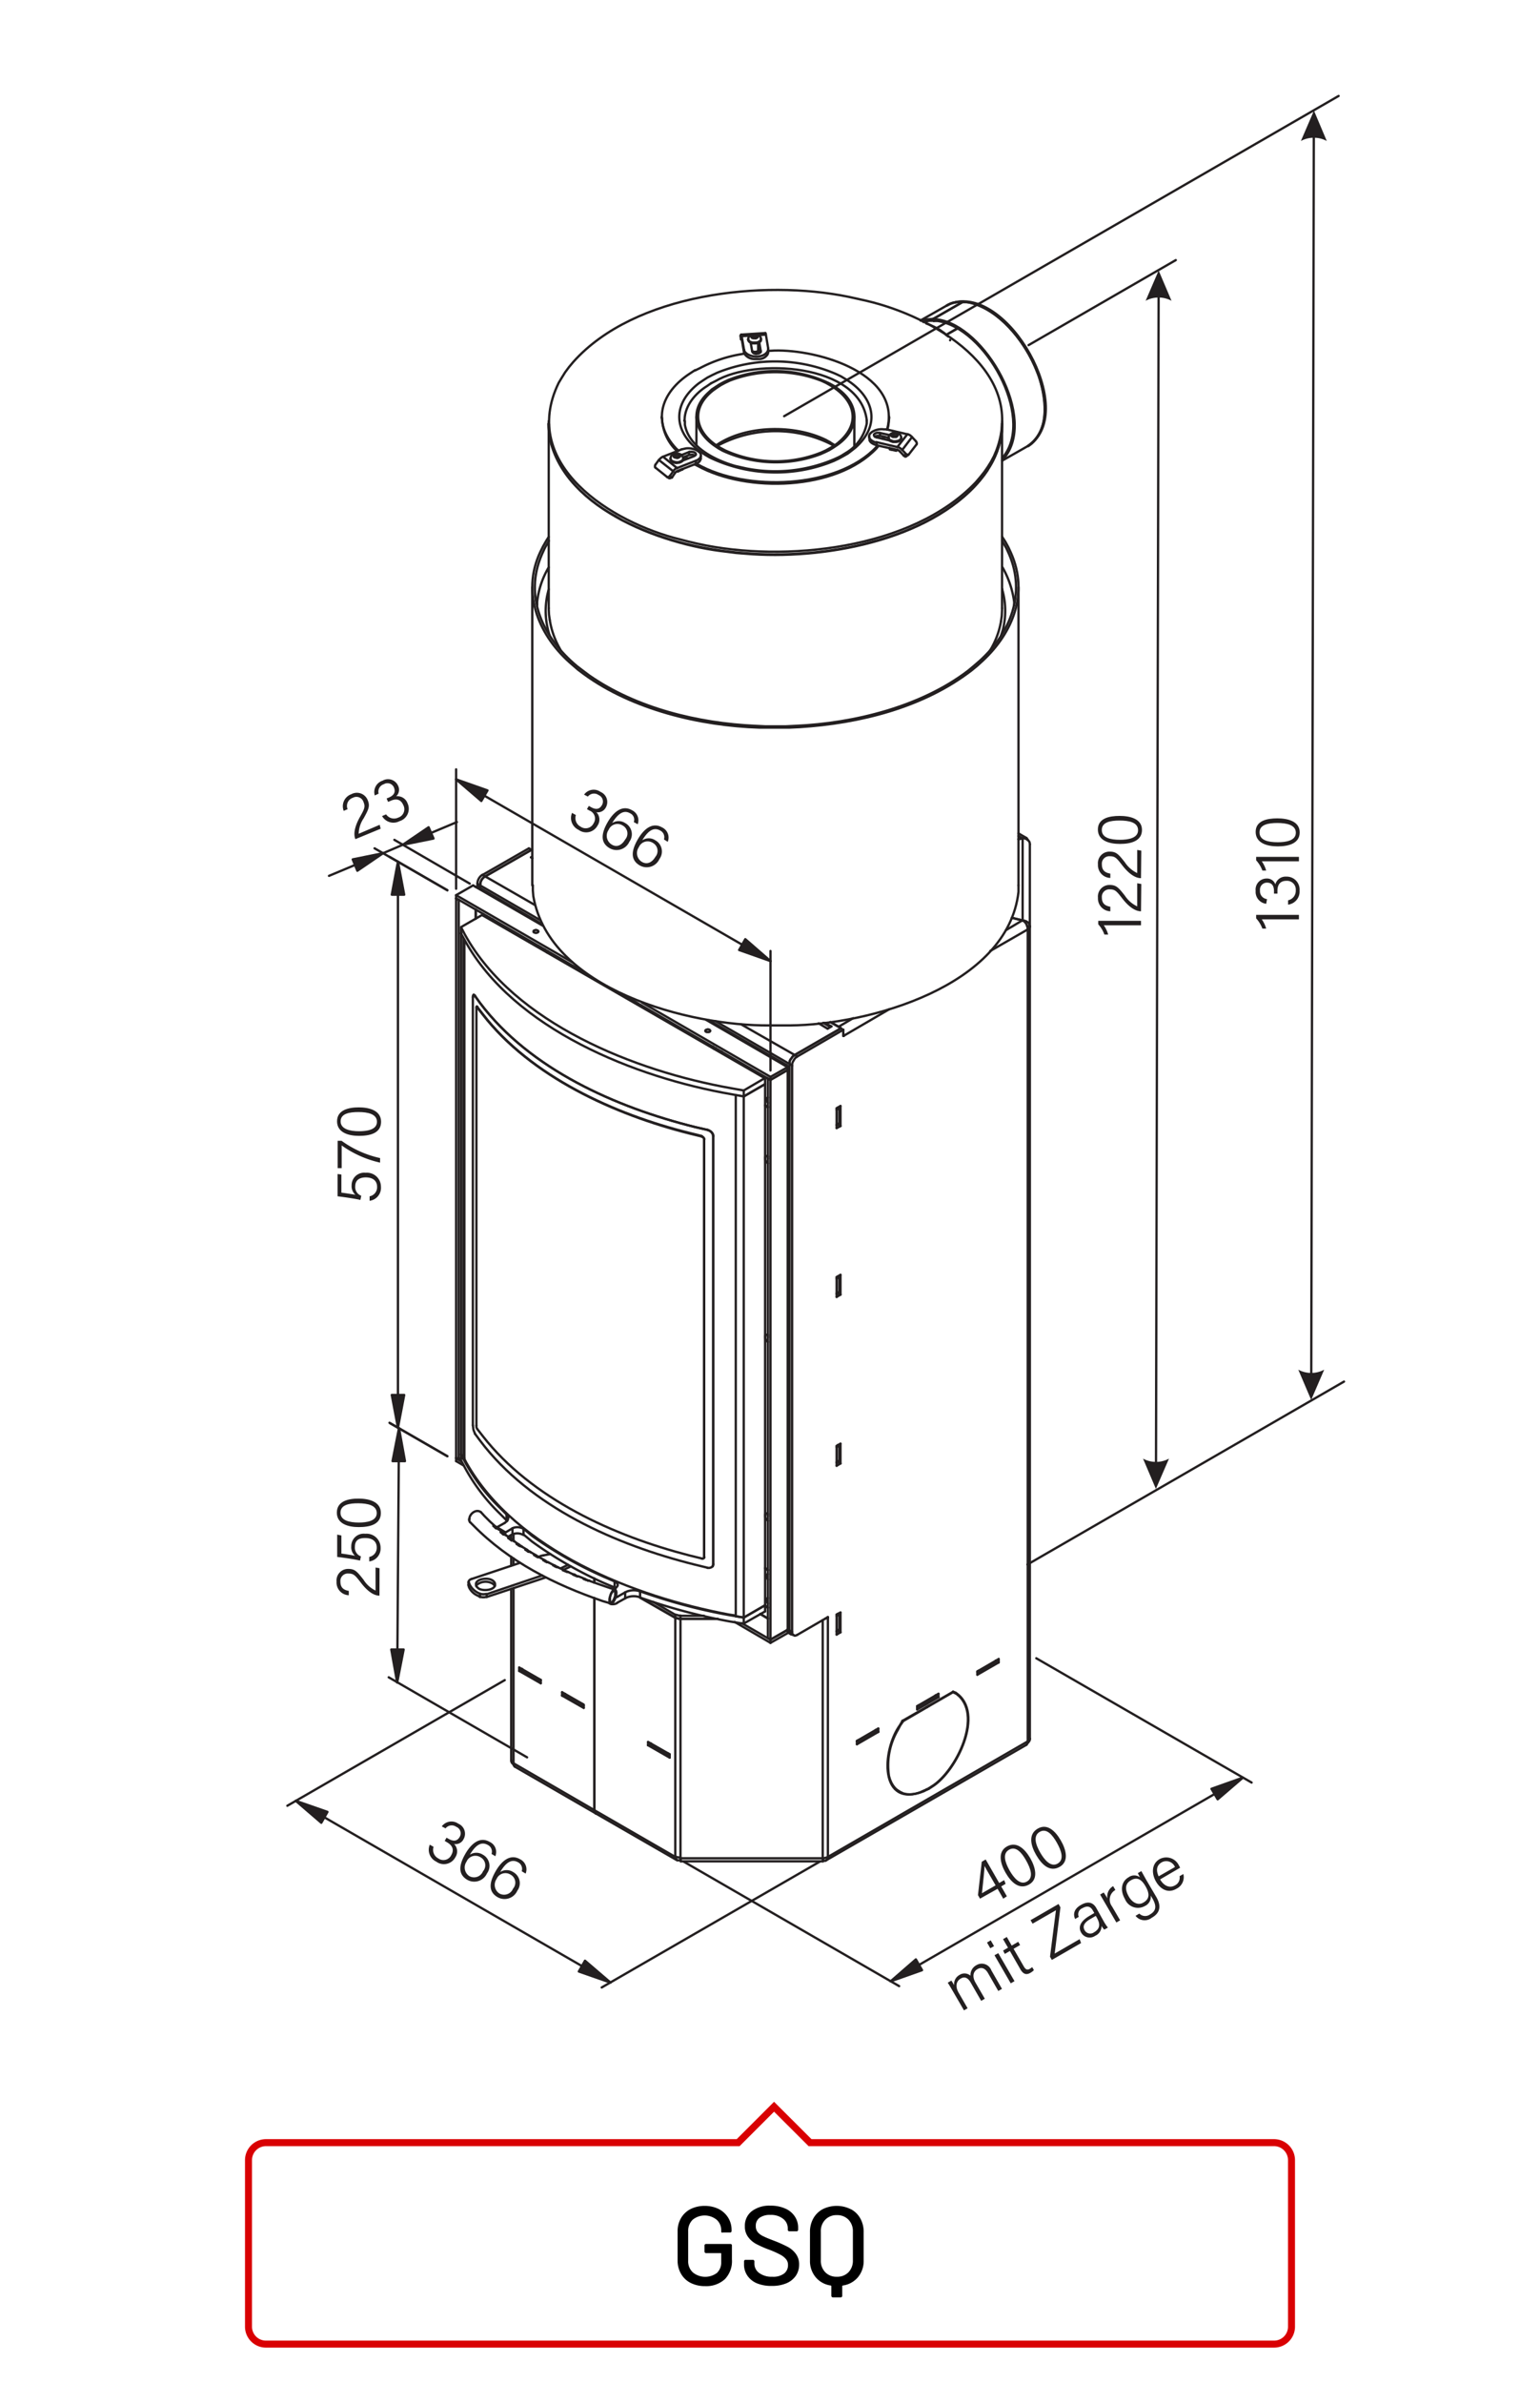 <?xml version="1.0"?>
<svg xmlns="http://www.w3.org/2000/svg" viewBox="0 0 220 340" width="300" height="464"><defs><style>.cls-1,.cls-3{fill:#231f20;}.cls-2,.cls-4,.cls-5{fill:none;}.cls-2,.cls-4{stroke:#231f20;stroke-width:0.33px;}.cls-2{stroke-linecap:round;stroke-linejoin:round;}.cls-3{fill-rule:evenodd;}.cls-4{stroke-miterlimit:22.93;}.cls-5{stroke:#d90003;}</style></defs><title>gsq-1</title><g id="GS"><g id="gsq-1"><path class="cls-1" d="M54.21,227.73h0c-.81,0-1.73-.63-2.67-1.87-.78-1-1-1.29-1.75-1.29a1.06,1.06,0,0,0-1.16,1.15c0,.79.38,1.19,1.2,1.33v.62a1.82,1.82,0,0,1-1.75-1.95,1.65,1.65,0,0,1,1.7-1.81c.93,0,1.26.41,2.15,1.54A4.13,4.13,0,0,0,53.65,227l0-3.29.57.1Z"/><path class="cls-1" d="M48.77,219.14l0,2.58c.55.06,1.59.24,1.94.31a1.61,1.61,0,0,1-.53-1.34,1.78,1.78,0,0,1,2-1.8,2,2,0,0,1,2.19,2,1.85,1.85,0,0,1-1.62,1.95v-.64a1.32,1.32,0,0,0,1.07-1.34c0-.9-.63-1.35-1.62-1.36s-1.49.35-1.5,1.25a1.32,1.32,0,0,0,.86,1.37l-.13.6c-.82-.2-2.52-.44-3.26-.52l0-3.19Z"/><path class="cls-1" d="M51.23,213.87c1.45,0,3.19.42,3.18,2.07s-1.63,2-3.16,2-3.15-.48-3.13-2.09S49.74,213.86,51.23,213.87Zm0,3.42c1.16,0,2.59-.21,2.59-1.35s-1.34-1.39-2.62-1.4-2.55.2-2.56,1.33S49.91,217.28,51.26,217.29Z"/><path class="cls-1" d="M63.11,260.68a1.71,1.71,0,0,1,2.36-.39,1.56,1.56,0,0,1,.75,2.22,1.26,1.26,0,0,1-1.35.68v0a1.51,1.51,0,0,1,.18,1.9,1.85,1.85,0,0,1-2.73.62,1.87,1.87,0,0,1-.92-2.42l.54.31a1.38,1.38,0,0,0,.69,1.66,1.24,1.24,0,0,0,1.84-.49c.45-.78.14-1.39-.61-1.82l-.33-.2.26-.46.28.16c.75.43,1.26.32,1.6-.27a1,1,0,0,0-.49-1.44,1.12,1.12,0,0,0-1.53.22Z"/><path class="cls-1" d="M70.22,264.61a1.06,1.06,0,0,0-.55-1.29c-1-.55-1.8.16-2.55,1.4a1.71,1.71,0,0,1,1.86,0,1.81,1.81,0,0,1,.59,2.67,2,2,0,0,1-2.81.92c-1.42-.82-1.14-2.22-.29-3.7s2.08-2.53,3.48-1.72a1.58,1.58,0,0,1,.81,2.05ZM69,267.09a1.3,1.3,0,0,0-.35-2,1.37,1.37,0,0,0-2,.62,1.47,1.47,0,0,0,.4,2.07A1.38,1.38,0,0,0,69,267.09Z"/><path class="cls-1" d="M74.53,267.08A1.06,1.06,0,0,0,74,265.8c-1-.55-1.8.16-2.55,1.4a1.69,1.69,0,0,1,1.86,0,1.81,1.81,0,0,1,.59,2.67,2,2,0,0,1-2.81.92c-1.43-.82-1.14-2.22-.29-3.7s2.08-2.53,3.48-1.73a1.61,1.61,0,0,1,.81,2.06Zm-1.24,2.49a1.3,1.3,0,0,0-.35-2,1.37,1.37,0,0,0-2,.62,1.47,1.47,0,0,0,.4,2.07A1.38,1.38,0,0,0,73.29,269.57Z"/><path class="cls-1" d="M83.44,113.34a1.69,1.69,0,0,1,2.35-.39,1.57,1.57,0,0,1,.76,2.22,1.28,1.28,0,0,1-1.35.68v0a1.51,1.51,0,0,1,.17,1.9,1.84,1.84,0,0,1-2.72.62,1.87,1.87,0,0,1-.93-2.42l.55.31a1.38,1.38,0,0,0,.68,1.66,1.25,1.25,0,0,0,1.85-.49,1.22,1.22,0,0,0-.61-1.82l-.34-.2.27-.46.28.16c.74.43,1.25.32,1.59-.27a1,1,0,0,0-.48-1.44,1.12,1.12,0,0,0-1.53.22Z"/><path class="cls-1" d="M90.54,117.26A1,1,0,0,0,90,116c-.95-.55-1.79.16-2.55,1.4a1.69,1.69,0,0,1,1.86,0,1.81,1.81,0,0,1,.6,2.67,2,2,0,0,1-2.82.92c-1.42-.82-1.14-2.22-.29-3.7s2.09-2.53,3.49-1.72a1.6,1.6,0,0,1,.81,2Zm-1.23,2.49a1.3,1.3,0,0,0-.36-2,1.36,1.36,0,0,0-2,.62,1.46,1.46,0,0,0,.39,2.07C88.19,121,88.9,120.45,89.31,119.75Z"/><path class="cls-1" d="M94.85,119.74a1.06,1.06,0,0,0-.55-1.28c-1-.55-1.79.16-2.55,1.4a1.67,1.67,0,0,1,1.86,0,1.82,1.82,0,0,1,.6,2.67,2,2,0,0,1-2.82.92c-1.42-.82-1.14-2.22-.29-3.7s2.08-2.53,3.48-1.73a1.6,1.6,0,0,1,.81,2.06Zm-1.23,2.49a1.31,1.31,0,0,0-.36-2,1.37,1.37,0,0,0-2,.62,1.47,1.47,0,0,0,.4,2.07C92.5,123.44,93.21,122.93,93.62,122.23Z"/><path class="cls-1" d="M48.77,167.59l0,2.59c.56.06,1.6.24,2,.3a1.63,1.63,0,0,1-.54-1.34,1.79,1.79,0,0,1,2-1.8,2,2,0,0,1,2.19,2,1.86,1.86,0,0,1-1.62,2v-.64a1.31,1.31,0,0,0,1.07-1.34c0-.9-.62-1.35-1.61-1.36-.84,0-1.5.35-1.51,1.25a1.31,1.31,0,0,0,.86,1.37l-.13.6c-.81-.2-2.52-.43-3.25-.52l0-3.18Z"/><path class="cls-1" d="M48.24,162.77h.55a14.77,14.77,0,0,0,5.51,2.47v.65a15.1,15.1,0,0,1-5.49-2.45l0,3.24h-.57Z"/><path class="cls-1" d="M51.26,158c1.45,0,3.19.42,3.18,2.07s-1.63,2-3.16,2-3.14-.49-3.13-2.09S49.78,158,51.26,158Zm0,3.41c1.16,0,2.58-.2,2.59-1.34s-1.35-1.4-2.63-1.4-2.55.2-2.56,1.32S50,161.41,51.3,161.41Z"/><path class="cls-1" d="M143.32,271l-.81-1.41L140,271l-.29-.51.54-4.76.56-.33,1.93,3.36.71-.41.21.53-.63.37.81,1.41Zm-1.94-3.37c-.2-.34-.54-.94-.73-1.3,0,.52-.25,2.73-.37,3.89l1.95-1.12Z"/><path class="cls-1" d="M147.17,265.2c.72,1.26,1.25,3-.18,3.79s-2.58-.38-3.34-1.7-1.17-3,.22-3.76S146.42,263.92,147.17,265.2ZM144.24,267c.58,1,1.48,2.13,2.47,1.55s.52-1.86-.12-3-1.47-2.1-2.44-1.54S143.56,265.79,144.24,267Z"/><path class="cls-1" d="M151.54,262.68c.73,1.25,1.25,3-.18,3.79s-2.57-.38-3.34-1.71-1.17-2.95.22-3.76S150.8,261.39,151.54,262.68Zm-2.93,1.75c.58,1,1.49,2.13,2.48,1.56s.52-1.87-.12-3-1.47-2.09-2.44-1.53S147.94,263.27,148.61,264.43Z"/><path class="cls-1" d="M136,284c-.21-.35-.42-.72-.61-1l.52-.3c.08.12.28.43.4.66a1.47,1.47,0,0,1,.75-1.46,1.3,1.3,0,0,1,1.58.1,1.59,1.59,0,0,1,.86-1.51,1.46,1.46,0,0,1,2.12.74l1.52,2.65-.53.3-1.48-2.58c-.3-.5-.79-.94-1.49-.54s-.72,1.17-.28,1.93l1.33,2.3-.52.3L138.68,283c-.32-.56-.78-1-1.47-.57s-.71,1.23-.26,2l1.28,2.22-.52.3Z"/><path class="cls-1" d="M141.47,278.08l-.47-.82.53-.31.48.83Zm.6,1,.54-.3,2.32,4-.54.31Z"/><path class="cls-1" d="M143.3,278.41,144,278l-.71-1.22.54-.31.7,1.23.93-.54.27.46-.93.54,1.44,2.49c.24.42.47.6.85.38a1.72,1.72,0,0,0,.36-.26l.25.43a2,2,0,0,1-.5.39c-.57.33-1,.2-1.4-.45l-1.53-2.67-.73.42Z"/><path class="cls-1" d="M150,279.29l.85-6.64-3.34,1.92-.29-.5,4-2.31.27.48-.82,6.6,3.56-2.06.21.56-4.18,2.41Z"/><path class="cls-1" d="M157.74,274.35a6.85,6.85,0,0,0,.53.78l-.51.29a2.27,2.27,0,0,1-.4-.53,1.5,1.5,0,0,1-.9,1.41,1.39,1.39,0,0,1-2-.44c-.52-.89,0-1.7,1.15-2.39l.72-.42-.22-.38c-.22-.38-.62-.8-1.46-.32a.93.93,0,0,0-.54,1.25l-.52.3c-.24-.51-.32-1.35.82-2,.94-.54,1.7-.45,2.21.44Zm-1.2-.89-.73.42c-.85.48-1.22,1-.86,1.63a.91.91,0,0,0,1.33.3c1.07-.62.8-1.41.34-2.22Z"/><path class="cls-1" d="M157.79,271.5c-.36-.62-.54-.92-.63-1.09l.51-.29a8.7,8.7,0,0,1,.53.84,1.69,1.69,0,0,1,.82-1.75l.32.55a1.58,1.58,0,0,0-.49,2.33l1.17,2-.54.31Z"/><path class="cls-1" d="M165.17,270.73c.75,1.28.6,2.31-.64,3a1.64,1.64,0,0,1-2.31-.28l.54-.32a1.18,1.18,0,0,0,1.53.12c1-.57.88-1.35.32-2.32l-.22-.38a1.44,1.44,0,0,1-.86,1.51,2,2,0,0,1-2.82-1c-.77-1.34-.45-2.56.51-3.11a1.36,1.36,0,0,1,1.63,0c-.12-.22-.26-.51-.3-.6l.5-.29.65,1.17Zm-1.82.82c.94-.55.86-1.33.3-2.31s-1.19-1.39-2.1-.86-.81,1.42-.29,2.32S162.62,272,163.35,271.55Z"/><path class="cls-1" d="M165.73,268.25c.54.94,1.37,1.28,2.11.86a1.22,1.22,0,0,0,.67-1.32l.54-.31a1.84,1.84,0,0,1-1,2.11c-1.24.72-2.33,0-2.93-1.07s-.65-2.48.54-3.17a2,2,0,0,1,2.75.89,3.79,3.79,0,0,1,.18.34Zm2.12-1.77a1.34,1.34,0,0,0-1.89-.67c-.78.45-.81,1.18-.44,2Z"/><path class="cls-1" d="M50.77,119.7l0,0c-.31-.74-.1-1.83.66-3.19.63-1.11.78-1.44.5-2.11a1.06,1.06,0,0,0-1.52-.61,1.22,1.22,0,0,0-.75,1.63l-.56.24a1.82,1.82,0,0,1,1.09-2.38,1.66,1.66,0,0,1,2.34.85c.36.86.12,1.32-.57,2.58a4.12,4.12,0,0,0-.72,2.22l3-1.28.14.56Z"/><path class="cls-1" d="M53.54,113.46a1.7,1.7,0,0,1,1.11-2.11,1.57,1.57,0,0,1,2.23.74,1.28,1.28,0,0,1-.28,1.49h0a1.52,1.52,0,0,1,1.62,1,1.84,1.84,0,0,1-1.15,2.55,1.86,1.86,0,0,1-2.49-.73l.58-.24a1.37,1.37,0,0,0,1.73.46,1.25,1.25,0,0,0,.73-1.77c-.35-.83-1-1-1.82-.62l-.36.15-.21-.49.3-.12c.79-.34,1-.81.75-1.44a1,1,0,0,0-1.44-.48,1.11,1.11,0,0,0-.75,1.35Z"/><path class="cls-1" d="M185.56,131.15h-5.31a4.21,4.21,0,0,1,.63,1.32h-.54a4.55,4.55,0,0,0-.89-1.46v-.5h6.11Z"/><path class="cls-1" d="M180.89,128.93a1.71,1.71,0,0,1-1.51-1.85,1.57,1.57,0,0,1,1.55-1.76,1.26,1.26,0,0,1,1.26.83h0a1.52,1.52,0,0,1,1.56-1.1,1.84,1.84,0,0,1,1.9,2,1.87,1.87,0,0,1-1.64,2v-.62a1.38,1.38,0,0,0,1.1-1.42,1.25,1.25,0,0,0-1.35-1.36c-.89,0-1.27.57-1.27,1.44v.39H182v-.33c0-.85-.35-1.24-1-1.24a1,1,0,0,0-1,1.13,1.13,1.13,0,0,0,1,1.22Z"/><path class="cls-1" d="M185.56,122.86h-5.31a4.32,4.32,0,0,1,.63,1.32h-.54a4.55,4.55,0,0,0-.89-1.46v-.49h6.11Z"/><path class="cls-1" d="M182.48,116.73c1.45,0,3.19.4,3.19,2s-1.61,2-3.14,2-3.15-.47-3.15-2.07S181,116.73,182.48,116.73Zm.06,3.41c1.16,0,2.58-.22,2.58-1.36s-1.36-1.39-2.64-1.39-2.55.22-2.55,1.35S181.19,120.14,182.54,120.14Z"/><path class="cls-1" d="M163,132h-5.32a4.21,4.21,0,0,1,.63,1.32h-.54a4.31,4.31,0,0,0-.88-1.46v-.5H163Z"/><path class="cls-1" d="M163,130h0c-.81,0-1.74-.62-2.69-1.85-.78-1-1-1.28-1.75-1.28a1.06,1.06,0,0,0-1.15,1.16c0,.78.38,1.18,1.21,1.32V130a1.83,1.83,0,0,1-1.77-1.94,1.65,1.65,0,0,1,1.69-1.82c.93,0,1.27.4,2.16,1.53a4.3,4.3,0,0,0,1.76,1.53V126l.58.1Z"/><path class="cls-1" d="M163,125.27h0c-.81,0-1.74-.62-2.69-1.85-.78-1-1-1.28-1.75-1.28a1.06,1.06,0,0,0-1.15,1.16c0,.79.38,1.18,1.21,1.32v.62a1.83,1.83,0,0,1-1.77-1.94,1.65,1.65,0,0,1,1.69-1.82c.93,0,1.27.4,2.16,1.53a4.3,4.3,0,0,0,1.76,1.53v-3.3l.58.1Z"/><path class="cls-1" d="M159.94,116.38c1.45,0,3.2.39,3.2,2s-1.62,2-3.15,2-3.15-.46-3.15-2.06S158.46,116.38,159.94,116.38Zm.06,3.41c1.16,0,2.58-.22,2.58-1.37s-1.35-1.38-2.64-1.38-2.54.22-2.54,1.35S158.65,119.79,160,119.79Z"/><line class="cls-2" x1="67.66" y1="141.92" x2="67.7" y2="141.92"/><line class="cls-2" x1="68.1" y1="143.61" x2="68.14" y2="143.61"/><line class="cls-2" x1="101.8" y1="223.51" x2="101.84" y2="223.51"/><line class="cls-2" x1="100.55" y1="222.34" x2="100.59" y2="222.34"/><path class="cls-2" d="M67.15,217.23l.44.44c5.16,5.25,11.63,8.47,18.52,10.84l1.14.33"/><polyline class="cls-2" points="70.86 217.93 70.01 217.16 69.2 216.35 68.69 215.79"/><polyline class="cls-2" points="71.89 218.77 71.78 218.66 71.26 218.26"/><polyline class="cls-2" points="72.99 219.62 72.69 219.4 72.29 219.1"/><polyline class="cls-2" points="74.13 220.43 73.69 220.13 73.39 219.91"/><polyline class="cls-2" points="75.34 221.2 74.72 220.83 74.57 220.72"/><polyline class="cls-2" points="76.59 221.97 75.82 221.53 75.78 221.49"/><line class="cls-2" x1="77.88" y1="222.71" x2="77.07" y2="222.26"/><line class="cls-2" x1="79.24" y1="223.44" x2="78.39" y2="223"/><polyline class="cls-2" points="80.63 224.1 80.49 224.03 79.75 223.7"/><polyline class="cls-2" points="82.1 224.73 81.74 224.62 81.19 224.36"/><polyline class="cls-2" points="83.57 225.35 83.06 225.13 82.66 224.98"/><polyline class="cls-2" points="87.87 226.86 87.14 226.64 85.74 226.16 84.38 225.68 84.16 225.57"/><line class="cls-2" x1="145.5" y1="126.3" x2="145.5" y2="83.74"/><line class="cls-2" x1="76.04" y1="83.74" x2="76.04" y2="126.3"/><line class="cls-2" x1="129.44" y1="65.04" x2="129.77" y2="64.82"/><line class="cls-2" x1="124.19" y1="62.17" x2="124.22" y2="62.61"/><line class="cls-2" x1="95.3" y1="67.98" x2="95.59" y2="68.16"/><line class="cls-2" x1="100.11" y1="65.37" x2="100.11" y2="64.93"/><line class="cls-2" x1="109.74" y1="50.15" x2="109.74" y2="49.71"/><line class="cls-2" x1="109.34" y1="47.43" x2="105.88" y2="47.65"/><line class="cls-2" x1="105.81" y1="47.8" x2="105.85" y2="48.31"/><polyline class="cls-2" points="97.61 65.33 97.58 65.18 97.5 65.04 97.43 64.89 97.28 64.78 97.1 64.71 96.99 64.67 96.77 64.63 96.55 64.63 96.11 64.78 95.96 64.89 95.85 65.04 95.81 65.22 95.78 65.33 95.78 65.44"/><line class="cls-2" x1="97.61" y1="65.44" x2="97.61" y2="65.33"/><line class="cls-2" x1="97.21" y1="67.02" x2="97.21" y2="66.95"/><polyline class="cls-2" points="108.71 48.28 108.71 48.17 108.64 48.02 108.56 47.87 108.42 47.76 108.27 47.65 108.09 47.62 107.87 47.58 107.65 47.58 107.43 47.62 107.2 47.73 107.06 47.84 106.91 48.13 106.88 48.28 106.88 48.39"/><line class="cls-2" x1="108.71" y1="48.39" x2="108.71" y2="48.28"/><line class="cls-2" x1="107.28" y1="48.83" x2="107.28" y2="48.98"/><line class="cls-2" x1="108.31" y1="49.97" x2="108.31" y2="48.83"/><path class="cls-2" d="M128.74,62.35v0c0-.88-1.75-.92-1.8,0v.11"/><line class="cls-2" x1="128.74" y1="62.46" x2="128.74" y2="62.35"/><line class="cls-2" x1="127.31" y1="63.93" x2="127.31" y2="64.08"/><line class="cls-2" x1="122.05" y1="63.49" x2="122.05" y2="59.38"/><line class="cls-2" x1="99.49" y1="59.38" x2="99.49" y2="63.49"/><path class="cls-2" d="M102.46,63.57l.15-.11a17.68,17.68,0,0,1,16-.22l.52.29"/><line class="cls-2" x1="127.02" y1="59.56" x2="127.02" y2="59.38"/><line class="cls-2" x1="94.53" y1="59.38" x2="94.53" y2="59.56"/><path class="cls-2" d="M123.82,59.93l0,.4a6.22,6.22,0,0,1-3,4.23l-.59.37-.33.18-.62.29a21.44,21.44,0,0,1-12.68,1.36l-.81-.18L105,66.4c-2.84-.82-6.58-2.65-7.16-5.88l0-.45V60"/><line class="cls-2" x1="146.82" y1="63.57" x2="147.01" y2="63.46"/><line class="cls-2" x1="135.43" y1="43.39" x2="135.25" y2="43.5"/><line class="cls-2" x1="143.15" y1="65.66" x2="146.82" y2="63.57"/><line class="cls-2" x1="135.25" y1="43.5" x2="131.5" y2="45.63"/><line class="cls-2" x1="143.15" y1="60.37" x2="143.15" y2="60"/><line class="cls-2" x1="78.39" y1="60" x2="78.39" y2="60.37"/><line class="cls-2" x1="143.15" y1="86.72" x2="143.15" y2="60.37"/><line class="cls-2" x1="78.39" y1="60.37" x2="78.39" y2="86.72"/><line class="cls-2" x1="78.13" y1="135.86" x2="78.28" y2="135.79"/><line class="cls-2" x1="112.42" y1="151.99" x2="101.29" y2="145.56"/><line class="cls-2" x1="77.36" y1="131.78" x2="68.25" y2="126.49"/><line class="cls-2" x1="112.68" y1="232.37" x2="112.68" y2="152.51"/><line class="cls-2" x1="66.92" y1="225.79" x2="66.92" y2="226.2"/><line class="cls-2" x1="76.04" y1="121.19" x2="76" y2="121.23"/><line class="cls-2" x1="73.54" y1="252.14" x2="85.12" y2="258.83"/><line class="cls-2" x1="112.53" y1="232.96" x2="113.01" y2="233.25"/><line class="cls-2" x1="146.64" y1="119.54" x2="145.5" y2="118.88"/><line class="cls-2" x1="113.01" y1="233.18" x2="113.38" y2="233.36"/><line class="cls-2" x1="97.25" y1="265.67" x2="117.57" y2="265.67"/><line class="cls-2" x1="128.15" y1="255.49" x2="128.52" y2="255.71"/><line class="cls-2" x1="117.57" y1="265.67" x2="117.57" y2="265.23"/><line class="cls-2" x1="118.01" y1="265.52" x2="146.64" y2="249.02"/><line class="cls-2" x1="85.12" y1="258.83" x2="96.73" y2="265.52"/><line class="cls-2" x1="136.57" y1="241.71" x2="136.2" y2="241.52"/><line class="cls-2" x1="87.98" y1="227.78" x2="88.2" y2="227.89"/><line class="cls-2" x1="109.41" y1="47.65" x2="108.38" y2="47.73"/><line class="cls-2" x1="107.13" y1="47.8" x2="105.96" y2="47.87"/><line class="cls-2" x1="108.68" y1="50" x2="108.68" y2="50.08"/><line class="cls-2" x1="108.42" y1="48.83" x2="108.42" y2="48.79"/><line class="cls-2" x1="105.92" y1="48.17" x2="105.96" y2="48.17"/><polyline class="cls-2" points="97.61 65.33 97.61 65.37 97.54 65.51 97.47 65.62 97.28 65.73 97.1 65.81 96.88 65.88 96.62 65.88 96.4 65.84 96.18 65.77 96 65.7 95.89 65.59 95.81 65.44 95.78 65.33"/><polyline class="cls-2" points="108.71 48.28 108.71 48.31 108.68 48.46 108.56 48.57 108.38 48.68 108.2 48.76 107.98 48.79 107.5 48.79 107.28 48.72 107.09 48.65 106.98 48.5 106.91 48.39 106.88 48.28"/><polyline class="cls-2" points="127.79 62.91 127.57 62.87 127.35 62.79 127.16 62.72 127.02 62.61 126.94 62.46 126.94 62.35"/><polyline class="cls-2" points="128.74 62.35 128.74 62.39 128.71 62.54 128.59 62.65 128.45 62.76 128.26 62.83 128.01 62.87 127.79 62.91"/><polyline class="cls-2" points="118.56 63.02 119.15 63.38 119.26 63.46"/><path class="cls-2" d="M102.32,63.46l.11-.08c4.19-2.82,11.06-2.89,15.54-.7l.59.33"/><path class="cls-2" d="M101.58,54.6,101,55c-1.62,1-3.13,2.74-3.2,4.74v.19"/><path class="cls-2" d="M123.82,59.93v-.08c-1-8.08-16-8.88-21.58-5.58l-.66.33"/><path class="cls-2" d="M141.46,92.71l.07-.11a11.83,11.83,0,0,0,1.47-4v0"/><path class="cls-2" d="M78.54,88.41v0a12,12,0,0,0,1.39,4l.15.29"/><path class="cls-2" d="M143,90.65l.26-.81a11.13,11.13,0,0,0-.07-5.73l0-.11"/><path class="cls-2" d="M78.39,84l-.18.74a11.2,11.2,0,0,0,.25,5.69l.08.22"/><line class="cls-2" x1="102.87" y1="150.05" x2="102.98" y2="149.97"/><line class="cls-2" x1="102.5" y1="149.86" x2="102.61" y2="149.79"/><line class="cls-2" x1="77.66" y1="135.38" x2="77.55" y2="135.45"/><line class="cls-2" x1="77.29" y1="135.16" x2="77.18" y2="135.23"/><line class="cls-2" x1="70.31" y1="131.12" x2="70.2" y2="131.19"/><line class="cls-2" x1="69.94" y1="130.9" x2="69.83" y2="130.97"/><line class="cls-2" x1="67.95" y1="126.52" x2="77.51" y2="132.04"/><line class="cls-2" x1="100.85" y1="145.49" x2="112.13" y2="152.03"/><line class="cls-2" x1="67.99" y1="129.76" x2="67.99" y2="131.04"/><line class="cls-2" x1="108.64" y1="230.35" x2="109.7" y2="230.97"/><line class="cls-2" x1="67.95" y1="129.76" x2="67.95" y2="131.04"/><line class="cls-2" x1="108.6" y1="230.35" x2="109.7" y2="231.01"/><line class="cls-2" x1="68.21" y1="126.08" x2="68.58" y2="126.3"/><line class="cls-2" x1="73.36" y1="218.92" x2="73.36" y2="219.88"/><line class="cls-2" x1="73.36" y1="222.41" x2="73.36" y2="223.33"/><line class="cls-2" x1="73.36" y1="226.67" x2="73.36" y2="251.67"/><line class="cls-2" x1="113.53" y1="150.52" x2="105.88" y2="146.15"/><line class="cls-2" x1="76.41" y1="129.1" x2="69.31" y2="125.02"/><line class="cls-2" x1="112.79" y1="151.81" x2="102.24" y2="145.71"/><line class="cls-2" x1="77.11" y1="131.23" x2="68.58" y2="126.3"/><line class="cls-2" x1="112.5" y1="232.59" x2="112.79" y2="232.78"/><line class="cls-2" x1="146.82" y1="132.59" x2="141.46" y2="135.67"/><line class="cls-2" x1="127.05" y1="143.98" x2="120.55" y2="147.77"/><line class="cls-2" x1="113.16" y1="152.03" x2="112.79" y2="151.81"/><line class="cls-2" x1="113.16" y1="232.92" x2="112.79" y2="232.7"/><line class="cls-2" x1="146.05" y1="131.3" x2="143.7" y2="132.7"/><line class="cls-2" x1="121.87" y1="145.27" x2="119.81" y2="146.48"/><line class="cls-2" x1="145.5" y1="119.25" x2="146.05" y2="119.58"/><line class="cls-2" x1="117.53" y1="231.23" x2="117.53" y2="265.23"/><path class="cls-2" d="M101.8,223.51l.08-.14V162.1l0-.22-.15-.26-.18-.18-.26-.15-.18-.07-1.8-.41C88,158,75.73,152.58,68.58,143.1l-.7-1-.11-.11-.07,0"/><path class="cls-2" d="M67.84,204.59l.74,1c7.15,9.49,19.45,14.91,30.69,17.71l1.8.44"/><polyline class="cls-2" points="67.55 203.41 67.59 203.67 67.62 203.96 67.7 204.22 67.81 204.48 67.84 204.59"/><line class="cls-2" x1="67.55" y1="142.29" x2="67.55" y2="203.41"/><polyline class="cls-2" points="67.84 142.07 67.77 141.96 67.66 141.92 67.59 142 67.55 142.14 67.55 142.29"/><path class="cls-2" d="M101.07,161.22l-1.8-.41C88,158,75.73,152.6,68.58,143.1l-.74-1"/><polyline class="cls-2" points="101.88 162.1 101.84 161.88 101.69 161.62 101.51 161.44 101.25 161.29 101.07 161.22"/><line class="cls-2" x1="101.88" y1="223.22" x2="101.88" y2="162.1"/><polyline class="cls-2" points="101.07 223.77 101.33 223.77 101.58 223.7 101.77 223.59 101.88 223.37 101.88 223.22"/><polyline class="cls-2" points="100.55 222.34 100.59 222.3 100.59 222.23"/><line class="cls-2" x1="100.59" y1="162.54" x2="100.59" y2="222.23"/><polyline class="cls-2" points="100.26 162.17 100.37 162.21 100.48 162.28 100.55 162.39 100.59 162.47 100.59 162.54"/><path class="cls-2" d="M68.17,143.65l.78,1c6.84,8.92,18.9,14.37,29.55,17l1.76.44"/><polyline class="cls-2" points="68.1 143.61 68.14 143.61 68.17 143.65"/><line class="cls-2" x1="101.07" y1="161.22" x2="101.1" y2="161.22"/><line class="cls-2" x1="67.84" y1="142.07" x2="67.88" y2="142.07"/><line class="cls-2" x1="68.06" y1="143.76" x2="68.06" y2="203.45"/><polyline class="cls-2" points="68.17 143.65 68.14 143.61 68.1 143.61 68.06 143.65 68.06 143.76"/><path class="cls-2" d="M100.26,162.17l-1.8-.44c-10.69-2.7-22.63-8.12-29.51-17l-.78-1"/><polyline class="cls-2" points="100.59 162.54 100.55 162.43 100.52 162.36 100.44 162.28 100.33 162.21 100.26 162.17"/><line class="cls-2" x1="100.59" y1="222.23" x2="100.59" y2="162.54"/><polyline class="cls-2" points="100.59 222.23 100.55 222.34 100.44 222.45 100.26 222.45"/><path class="cls-2" d="M68.17,203.92l.78,1c7,9,18.78,14.29,29.51,17.06l1.8.44"/><polyline class="cls-2" points="68.06 203.45 68.06 203.67 68.1 203.78 68.14 203.85 68.17 203.92"/><line class="cls-2" x1="68.17" y1="143.65" x2="68.21" y2="143.65"/><line class="cls-2" x1="100.26" y1="162.17" x2="100.3" y2="162.17"/><line class="cls-2" x1="101.88" y1="162.1" x2="101.91" y2="162.1"/><line class="cls-2" x1="101.88" y1="223.22" x2="101.91" y2="223.22"/><line class="cls-2" x1="100.59" y1="162.54" x2="100.63" y2="162.54"/><line class="cls-2" x1="100.59" y1="222.23" x2="100.63" y2="222.23"/><line class="cls-2" x1="106.25" y1="156.44" x2="109.3" y2="154.68"/><line class="cls-2" x1="106.25" y1="156.44" x2="106.29" y2="156.44"/><line class="cls-2" x1="106.25" y1="230.86" x2="106.25" y2="156.44"/><line class="cls-2" x1="106.25" y1="230.86" x2="105.11" y2="230.68"/><line class="cls-2" x1="105.11" y1="156.26" x2="105.11" y2="230.68"/><line class="cls-2" x1="109.3" y1="229.1" x2="106.25" y2="230.86"/><line class="cls-2" x1="109.3" y1="154.68" x2="109.3" y2="229.1"/><line class="cls-2" x1="65.86" y1="133.14" x2="65.9" y2="133.14"/><line class="cls-2" x1="65.86" y1="133.14" x2="65.9" y2="133.14"/><line class="cls-2" x1="65.86" y1="133.14" x2="65.86" y2="207.56"/><line class="cls-2" x1="66.19" y1="208.19" x2="66.19" y2="133.8"/><line class="cls-2" x1="66.19" y1="208.19" x2="65.86" y2="207.56"/><line class="cls-2" x1="66.34" y1="134.06" x2="66.34" y2="208.11"/><line class="cls-2" x1="66.19" y1="208.19" x2="66.34" y2="208.11"/><path class="cls-2" d="M65.86,132.26l3-1.73,40.39,23.3-3,1.76-1.84-.33c-13.59-2.41-30.94-9.2-38-21.94l-.55-1.06v.88"/><line class="cls-2" x1="106.25" y1="156.44" x2="106.25" y2="155.59"/><path class="cls-2" d="M106.25,156.44l-1.84-.33c-13.57-2.36-31-9.24-38-21.94l-.55-1"/><line class="cls-2" x1="109.3" y1="154.68" x2="109.3" y2="153.83"/><line class="cls-2" x1="109.3" y1="154.68" x2="106.25" y2="156.44"/><polygon class="cls-2" points="87.06 228.4 87.06 228.18 87.21 227.67 87.28 227.45 87.4 227.23 87.51 227.04 87.65 226.93 87.76 226.86 87.87 226.86 87.95 226.93 88.02 227.08 88.06 227.23 88.06 227.45 88.02 227.7 87.95 227.92 87.87 228.18 87.76 228.4 87.65 228.59 87.4 228.84 87.28 228.88 87.21 228.84 87.14 228.73 87.06 228.59 87.06 228.4"/><line class="cls-2" x1="83.98" y1="225.57" x2="83.39" y2="225.35"/><polyline class="cls-2" points="84.16 225.61 84.13 225.57 83.98 225.57"/><line class="cls-2" x1="83.68" y1="225.42" x2="84.05" y2="225.57"/><polyline class="cls-2" points="83.39 225.35 83.57 225.35 83.68 225.43"/><line class="cls-2" x1="82.47" y1="224.98" x2="81.88" y2="224.73"/><line class="cls-2" x1="82.65" y1="224.98" x2="82.47" y2="224.98"/><line class="cls-2" x1="82.18" y1="224.8" x2="82.54" y2="224.98"/><polyline class="cls-2" points="81.88 224.73 82.07 224.73 82.18 224.8"/><line class="cls-2" x1="80.96" y1="224.32" x2="80.41" y2="224.1"/><polyline class="cls-2" points="81.19 224.36 81.11 224.32 80.96 224.32"/><line class="cls-2" x1="80.74" y1="224.18" x2="81.07" y2="224.32"/><polyline class="cls-2" points="80.41 224.1 80.63 224.1 80.74 224.18"/><line class="cls-2" x1="79.53" y1="223.66" x2="79.02" y2="223.4"/><polyline class="cls-2" points="79.75 223.7 79.68 223.66 79.53 223.66"/><line class="cls-2" x1="79.31" y1="223.48" x2="79.68" y2="223.66"/><polyline class="cls-2" points="79.02 223.4 79.2 223.4 79.31 223.48"/><line class="cls-2" x1="78.13" y1="222.96" x2="77.62" y2="222.67"/><polyline class="cls-2" points="78.39 223 78.32 222.96 78.13 222.96"/><line class="cls-2" x1="77.95" y1="222.78" x2="78.28" y2="222.96"/><polyline class="cls-2" points="77.62 222.67 77.84 222.71 77.95 222.78"/><line class="cls-2" x1="75.49" y1="221.46" x2="75.05" y2="221.16"/><polyline class="cls-2" points="75.78 221.53 75.67 221.46 75.49 221.46"/><line class="cls-2" x1="75.38" y1="221.27" x2="75.75" y2="221.49"/><polyline class="cls-2" points="75.05 221.16 75.27 221.2 75.38 221.27"/><line class="cls-2" x1="74.28" y1="220.65" x2="73.8" y2="220.35"/><polyline class="cls-2" points="74.57 220.76 74.42 220.68 74.28 220.65"/><line class="cls-2" x1="74.16" y1="220.46" x2="74.5" y2="220.68"/><polyline class="cls-2" points="73.8 220.35 74.06 220.39 74.17 220.46"/><line class="cls-2" x1="73.06" y1="219.84" x2="72.62" y2="219.51"/><polyline class="cls-2" points="73.39 219.95 73.25 219.84 73.06 219.84"/><line class="cls-2" x1="73.03" y1="219.65" x2="73.47" y2="219.95"/><polyline class="cls-2" points="72.62 219.51 72.88 219.54 72.99 219.62"/><line class="cls-2" x1="71.92" y1="218.99" x2="71.52" y2="218.66"/><polyline class="cls-2" points="72.29 219.1 72.14 219.03 71.92 218.99"/><line class="cls-2" x1="71.92" y1="218.81" x2="72.33" y2="219.14"/><polyline class="cls-2" points="71.52 218.66 71.78 218.7 71.92 218.81"/><line class="cls-2" x1="70.86" y1="218.11" x2="70.49" y2="217.78"/><polyline class="cls-2" points="71.26 218.26 71.04 218.15 70.86 218.11"/><line class="cls-2" x1="70.89" y1="217.93" x2="71.26" y2="218.26"/><polyline class="cls-2" points="70.49 217.78 70.71 217.82 70.89 217.93"/><line class="cls-2" x1="76.81" y1="222.23" x2="76.3" y2="221.93"/><polyline class="cls-2" points="77.07 222.26 76.96 222.23 76.81 222.23"/><line class="cls-2" x1="76.66" y1="222.04" x2="76.99" y2="222.23"/><polyline class="cls-2" points="76.3 221.93 76.52 221.97 76.66 222.04"/><polyline class="cls-2" points="67 216.82 67.03 217.01 67.11 217.19 67.14 217.23"/><path class="cls-2" d="M68.69,215.8h0c-.62-.46-1.47.13-1.62.8l0,.22"/><path class="cls-2" d="M87.14,228.29l0,.19,0,.14c.32.38.71-.68.74-.88v-.55l-.08-.11-.07,0h-.11l-.11.08-.11.14-.11.19-.07.18-.08.26,0,.22Z"/><line class="cls-2" x1="83.68" y1="225.42" x2="83.65" y2="225.46"/><line class="cls-2" x1="82.18" y1="224.8" x2="82.14" y2="224.84"/><line class="cls-2" x1="80.74" y1="224.18" x2="80.71" y2="224.21"/><line class="cls-2" x1="79.31" y1="223.48" x2="79.27" y2="223.55"/><line class="cls-2" x1="77.95" y1="222.78" x2="77.91" y2="222.85"/><line class="cls-2" x1="76.66" y1="222.04" x2="76.59" y2="222.12"/><line class="cls-2" x1="75.38" y1="221.27" x2="75.34" y2="221.35"/><line class="cls-2" x1="74.16" y1="220.46" x2="74.09" y2="220.57"/><line class="cls-2" x1="73.03" y1="219.65" x2="72.95" y2="219.73"/><line class="cls-2" x1="71.92" y1="218.81" x2="71.81" y2="218.92"/><line class="cls-2" x1="70.89" y1="217.93" x2="70.78" y2="218.04"/><path class="cls-2" d="M65.86,207.56l.59,1.11a27.3,27.3,0,0,0,4.88,6.43l1,1"/><line class="cls-2" x1="106.25" y1="230.86" x2="109.3" y2="229.1"/><path class="cls-2" d="M91.44,227.12l1.73.58a78.91,78.91,0,0,0,11.13,2.83l2,.33"/><path class="cls-2" d="M89.31,227.26l.22-.11a2.75,2.75,0,0,1,1.65-.11l.26.08"/><line class="cls-2" x1="88.2" y1="227.89" x2="89.31" y2="227.26"/><line class="cls-2" x1="87.95" y1="226.64" x2="87.65" y2="226.78"/><path class="cls-2" d="M87.8,225.72l.18.07c.29.23.39.47.08.74l-.11.11"/><path class="cls-2" d="M74.79,218.18l1.21,1A57.29,57.29,0,0,0,86.18,225l1.62.7"/><path class="cls-2" d="M73.21,218.11l.15-.07a1.77,1.77,0,0,1,1.28.07l.15.07"/><line class="cls-2" x1="72.22" y1="218.7" x2="73.21" y2="218.11"/><line class="cls-2" x1="71" y1="217.96" x2="72.22" y2="218.7"/><line class="cls-2" x1="72.11" y1="217.34" x2="71" y2="217.96"/><polyline class="cls-2" points="72.36 216.09 72.47 216.24 72.58 216.42 72.62 216.57 72.58 216.75 72.55 216.9 72.44 217.08 72.29 217.19 72.11 217.34"/><path class="cls-2" d="M105.11,230.57l-1-.15c-13.5-2.54-30.36-9.1-37.49-21.68l-.33-.63"/><line class="cls-2" x1="91.44" y1="227.12" x2="91.44" y2="227.96"/><line class="cls-2" x1="106.25" y1="230.86" x2="106.25" y2="231.71"/><path class="cls-2" d="M91.44,228l1.73.59a81.74,81.74,0,0,0,11.13,2.83l2,.33"/><line class="cls-2" x1="109.3" y1="229.1" x2="109.3" y2="229.98"/><line class="cls-2" x1="106.25" y1="231.71" x2="109.3" y2="229.98"/><path class="cls-2" d="M87.14,228.84l-.07,0Z"/><line class="cls-2" x1="89.31" y1="227.26" x2="89.31" y2="228.11"/><path class="cls-2" d="M87.14,228.84l.11.08a1.34,1.34,0,0,0,.81-.08l.14-.11"/><polyline class="cls-2" points="88.2 227.89 87.98 228 87.95 228"/><path class="cls-2" d="M88.2,228.73l1.11-.62.22-.11a2.67,2.67,0,0,1,1.65-.11l.26.07"/><polyline class="cls-2" points="87.8 225.72 87.8 226.56 87.95 226.64"/><path class="cls-2" d="M74.79,218.18V219L76,220a57.29,57.29,0,0,0,10.18,5.88l1.62.69"/><line class="cls-2" x1="73.21" y1="218.11" x2="73.21" y2="218.96"/><polyline class="cls-2" points="72.22 218.7 72.14 218.74 72.07 218.74 72 218.77 71.92 218.77"/><line class="cls-2" x1="72.58" y1="219.32" x2="73.21" y2="218.96"/><line class="cls-2" x1="70.93" y1="218" x2="71" y2="217.96"/><path class="cls-2" d="M73.21,219l.15-.08a1.77,1.77,0,0,1,1.28.08l.15.07"/><polyline class="cls-2" points="72.36 216.09 72.36 216.97 72.44 217.04"/><path class="cls-2" d="M65.86,207.56v.85l.59,1.1a27.3,27.3,0,0,0,4.88,6.43l1,1"/><path class="cls-2" d="M143.15,76.5l.48.74.44.81.37.81c2.52,5.69.31,11.3-4.05,15.36l-.77.7-.84.69c-6.89,5.3-16,7.55-24.52,8.09l-1.47.07-1.43,0-1.47,0-1.43,0c-8.45-.27-18.08-2.57-25-7.61l-.88-.66-.81-.7c-4.74-4-7.38-10.16-4.59-16.1l.4-.81.44-.77.37-.59"/><path class="cls-2" d="M143.15,77.09l.18.3.44.77.37.81c2.46,5.68.19,11.31-4.19,15.28l-.81.7-.84.7c-6.72,5.14-16.3,7.51-24.63,7.87l-1.43.07h-2.9l-1.44-.07c-8.15-.37-17-2.51-23.74-7.21l-.88-.66L82.43,95c-4.82-4-7.67-9.9-5-16l.37-.81.44-.8.18-.3"/><path class="cls-2" d="M145.5,126.3v.08l0,.84c-1.53,13.5-21.41,19-32.67,19.08l-1.43,0h-1.47c-11.44.1-31.43-5.09-33.74-18.45l-.07-.84,0-.74"/><line class="cls-2" x1="128.23" y1="64.12" x2="125.25" y2="63.46"/><line class="cls-2" x1="125.21" y1="63.01" x2="125.25" y2="63.46"/><line class="cls-2" x1="125.21" y1="63.01" x2="128.19" y2="63.71"/><path class="cls-2" d="M128.89,64.12l-.07-.08a1.91,1.91,0,0,0-.52-.33h-.11"/><line class="cls-2" x1="129.44" y1="64.71" x2="128.89" y2="64.12"/><line class="cls-2" x1="129.11" y1="64.93" x2="129.44" y2="64.71"/><line class="cls-2" x1="128.56" y1="64.34" x2="129.11" y2="64.93"/><polyline class="cls-2" points="128.23 64.12 128.26 64.15 128.3 64.15 128.34 64.19 128.41 64.19 128.45 64.23 128.49 64.27 128.52 64.3 128.56 64.34"/><polyline class="cls-2" points="128.89 64.12 130.29 62.28 130.84 62.87"/><polyline class="cls-2" points="130.95 63.31 130.95 63.27 130.98 63.23 130.98 63.16 130.95 63.09 130.95 63.05 130.91 62.98 130.87 62.94 130.84 62.87"/><line class="cls-2" x1="129.81" y1="64.78" x2="130.95" y2="63.31"/><path class="cls-2" d="M129.44,64.71l0,0c.08.11.17.07.29.08l0,0"/><path class="cls-2" d="M129.62,61.88h.08a1.29,1.29,0,0,1,.44.25l.15.15"/><line class="cls-2" x1="128.19" y1="63.71" x2="129.62" y2="61.88"/><polyline class="cls-2" points="129.44 65.04 129.4 65.04 129.37 65.07 129.29 65.07 129.26 65.04 129.22 65 129.15 64.96 129.11 64.93"/><path class="cls-2" d="M129.62,61.88l-3-.7-.33,0c-1.43-.22-3.16,1-1.4,1.8l.29.07"/><polyline class="cls-2" points="127.05 61.99 125.69 61.69 125.51 61.66 125.29 61.66 125.1 61.73 124.96 61.8 124.85 61.91 124.85 62.06 124.92 62.17 125.03 62.24 125.21 62.32"/><line class="cls-2" x1="127.05" y1="62.76" x2="125.21" y2="62.32"/><polyline class="cls-2" points="125.25 63.46 124.96 63.35 124.7 63.23 124.48 63.09 124.33 62.94 124.22 62.76 124.22 62.61"/><polyline class="cls-2" points="125.69 61.69 125.73 62.1 126.94 62.39"/><polyline class="cls-2" points="124.99 62.24 125.1 62.17 125.29 62.1 125.73 62.1"/><polyline class="cls-2" points="96.77 66.69 99.41 65.66 99.41 66.1 96.77 67.13"/><path class="cls-2" d="M96.47,67.35l0,0c.21-.22.06,0,.22-.18h0"/><line class="cls-2" x1="96" y1="68.05" x2="96.47" y2="67.35"/><line class="cls-2" x1="95.7" y1="67.83" x2="96" y2="68.05"/><line class="cls-2" x1="96.18" y1="67.17" x2="95.7" y2="67.83"/><path class="cls-2" d="M96.77,66.69l-.08,0a1.54,1.54,0,0,0-.44.36l-.07.08"/><polyline class="cls-2" points="93.64 66.21 94.12 65.55 96.18 67.17"/><polyline class="cls-2" points="95.3 67.98 95.33 67.98 95.37 68.01 95.44 68.01 95.48 67.98 95.56 67.98 95.59 67.94 95.63 67.9 95.7 67.83"/><line class="cls-2" x1="93.64" y1="66.65" x2="95.3" y2="67.98"/><polyline class="cls-2" points="93.64 66.21 93.57 66.36 93.57 66.58 93.61 66.62 93.64 66.65"/><path class="cls-2" d="M94.12,65.55l.08-.07a1.73,1.73,0,0,1,.44-.37l.11,0,2,1.62"/><path class="cls-2" d="M96,68.05l-.08,0c-.06.06-.22.18-.29.07h0"/><line class="cls-2" x1="97.36" y1="64.04" x2="94.75" y2="65.07"/><path class="cls-2" d="M99.41,65.66l.26-.11.18-.15a.6.6,0,0,0,.12-.91l-.19-.15-.22-.15A2.69,2.69,0,0,0,98,63.9l-.33.07-.29.07"/><polyline class="cls-2" points="97.58 65.62 99.16 65 99.3 64.89 99.41 64.82 99.41 64.67 99.34 64.56 99.23 64.48 99.05 64.41 98.86 64.38 98.64 64.38 98.46 64.41"/><line class="cls-2" x1="97.36" y1="64.85" x2="98.46" y2="64.41"/><polyline class="cls-2" points="100.11 65.37 100.08 65.48 100 65.66 99.86 65.84 99.63 65.99 99.41 66.1"/><polyline class="cls-2" points="98.46 64.41 98.42 64.85 97.58 65.18"/><polyline class="cls-2" points="98.42 64.85 98.64 64.82 98.83 64.78 99.05 64.82 99.23 64.89 99.27 64.93"/><line class="cls-2" x1="106.29" y1="49.82" x2="106.29" y2="50.23"/><path class="cls-2" d="M106.29,49.82l.07.22c.69,1.05,3.06,1,3.38-.22V49.6"/><path class="cls-2" d="M109.74,50.15v.08l-.07.22a1.48,1.48,0,0,1-1.14.69l-.33,0h-.33a1.79,1.79,0,0,1-1.36-.55l-.15-.18-.07-.22"/><line class="cls-2" x1="105.96" y1="47.87" x2="106.29" y2="49.82"/><line class="cls-2" x1="109.74" y1="49.6" x2="109.41" y2="47.65"/><polyline class="cls-2" points="107.24 48.79 107.46 50.08 107.54 50.19 107.65 50.3 107.83 50.37 108.01 50.41 108.23 50.37 108.42 50.34 108.56 50.23 108.68 50.12 108.68 50.01"/><line class="cls-2" x1="108.46" y1="48.75" x2="108.68" y2="50"/><line class="cls-2" x1="108.64" y1="50.19" x2="108.42" y2="48.83"/><polyline class="cls-2" points="105.92 48.17 105.92 48.24 105.96 48.24 105.96 48.28"/><line class="cls-2" x1="105.85" y1="48.31" x2="105.92" y2="48.17"/><line class="cls-2" x1="105.81" y1="47.8" x2="105.85" y2="48.31"/><line class="cls-2" x1="105.88" y1="47.65" x2="105.81" y2="47.8"/><polyline class="cls-2" points="105.96 47.87 105.92 47.8 105.92 47.69 105.88 47.69 105.88 47.65"/><line class="cls-2" x1="106.29" y1="50.23" x2="105.96" y2="48.28"/><line class="cls-2" x1="108.38" y1="48.79" x2="108.42" y2="48.83"/><polyline class="cls-2" points="109.34 47.43 109.34 47.47 109.37 47.47 109.37 47.62 109.41 47.65"/><line class="cls-2" x1="105.85" y1="48.31" x2="105.96" y2="48.31"/><line class="cls-2" x1="105.81" y1="47.8" x2="105.85" y2="47.8"/><polygon class="cls-2" points="96.95 64.74 97.06 64.82 97.14 64.93 97.17 65.04 97.1 65.11 96.99 65.18 96.84 65.26 96.69 65.26 96.51 65.22 96.36 65.18 96.25 65.11 96.22 65 96.25 64.89 96.33 64.82 96.47 64.74 96.62 64.71 96.8 64.71 96.95 64.74"/><polyline class="cls-2" points="96.18 65.88 96 65.81 95.89 65.7 95.81 65.55 95.78 65.44"/><polyline class="cls-2" points="97.61 65.44 97.61 65.48 97.54 65.62 97.47 65.73 97.28 65.84 97.1 65.92 96.88 65.95 96.62 65.99 96.4 65.95 96.18 65.88"/><line class="cls-2" x1="96.29" y1="64.96" x2="96.51" y2="64.78"/><line class="cls-2" x1="96.47" y1="65.18" x2="96.29" y2="64.96"/><line class="cls-2" x1="96.88" y1="65.18" x2="96.47" y2="65.18"/><line class="cls-2" x1="97.1" y1="65" x2="96.88" y2="65.18"/><line class="cls-2" x1="96.91" y1="64.78" x2="97.1" y2="65"/><line class="cls-2" x1="96.51" y1="64.78" x2="96.91" y2="64.78"/><line class="cls-2" x1="96.91" y1="65.07" x2="96.95" y2="65.11"/><polyline class="cls-2" points="96.44 65.15 96.51 65.07 96.73 65.11 96.92 65.07"/><line class="cls-2" x1="96.91" y1="64.78" x2="96.91" y2="65.07"/><line class="cls-2" x1="96.51" y1="64.78" x2="96.51" y2="65.07"/><path class="cls-2" d="M108,48.17l-.18,0-.15,0c-.27,0-.41-.14-.29-.41l.11-.07.18,0c.22,0,.7,0,.55.37Z"/><polyline class="cls-2" points="108.71 48.39 108.71 48.42 108.68 48.57 108.56 48.68 108.38 48.79 108.2 48.87 107.98 48.9 107.5 48.9 107.28 48.83 107.09 48.72 106.98 48.61 106.91 48.5 106.88 48.39"/><line class="cls-2" x1="108.01" y1="47.73" x2="108.2" y2="47.95"/><line class="cls-2" x1="107.61" y1="47.73" x2="108.01" y2="47.73"/><line class="cls-2" x1="107.39" y1="47.91" x2="107.61" y2="47.73"/><line class="cls-2" x1="107.57" y1="48.09" x2="107.39" y2="47.91"/><line class="cls-2" x1="107.98" y1="48.13" x2="107.57" y2="48.09"/><line class="cls-2" x1="108.2" y1="47.95" x2="107.98" y2="48.13"/><polyline class="cls-2" points="107.54 48.09 107.61 48.02 107.83 48.06 108.01 48.02 108.05 48.06"/><line class="cls-2" x1="108.01" y1="47.73" x2="108.01" y2="48.02"/><line class="cls-2" x1="107.61" y1="47.73" x2="107.61" y2="48.02"/><path class="cls-2" d="M127.38,62l0-.11.11-.08a.73.73,0,0,1,.73.08l0,.11v.07l-.07.11-.11.07-.19,0h-.14l-.19,0-.22-.14Z"/><polyline class="cls-2" points="128.74 62.46 128.74 62.5 128.71 62.65 128.59 62.76 128.45 62.87 128.26 62.94 128.01 62.98 127.57 62.98 127.35 62.91 127.16 62.83 127.02 62.72 126.94 62.57 126.94 62.46"/><line class="cls-2" x1="128.01" y1="62.21" x2="127.64" y2="62.21"/><line class="cls-2" x1="128.23" y1="62.02" x2="128.01" y2="62.21"/><line class="cls-2" x1="128.08" y1="61.8" x2="128.23" y2="62.02"/><line class="cls-2" x1="127.68" y1="61.8" x2="128.08" y2="61.8"/><line class="cls-2" x1="127.46" y1="61.99" x2="127.68" y2="61.8"/><line class="cls-2" x1="127.64" y1="62.21" x2="127.46" y2="61.99"/><polyline class="cls-2" points="127.6 62.17 127.68 62.1 127.9 62.13 128.08 62.1 128.08 62.13"/><line class="cls-2" x1="128.08" y1="61.8" x2="128.08" y2="62.1"/><line class="cls-2" x1="127.68" y1="62.1" x2="127.68" y2="61.8"/><path class="cls-2" d="M102.8,54.75l-1.11.73-.44.41c-2.81,2.5-2.06,5.62.85,7.64l.55.37.59.33a18.18,18.18,0,0,0,13.93.51l.66-.29.62-.3.59-.36.55-.37c3.21-2.23,3.32-5.68.15-8l-.55-.41-.59-.33a17.93,17.93,0,0,0-13.86-.81l-.7.26-.62.29Z"/><path class="cls-2" d="M118.56,63.86l-.59.33-.66.3-.66.25a17.54,17.54,0,0,1-13.05-.55l-.62-.33-.55-.33c-3.24-2.15-3.72-5.47-.52-7.94l.52-.37.55-.36.62-.33.63-.3a18.16,18.16,0,0,1,13.08,0l.66.3.59.33c3.25,1.87,4.57,5.06,1.55,7.9l-.45.4-.51.37Z"/><path class="cls-2" d="M99.3,52.72l-.69.45c-4.12,2.66-5.64,6.9-2,10.76l.33.3"/><line class="cls-2" x1="97.91" y1="65.07" x2="98.27" y2="65.33"/><path class="cls-2" d="M99.45,66.07l.22.11c6.87,3.9,19.92,3.53,25.54-2.5l.15-.19"/><line class="cls-2" x1="126.06" y1="62.5" x2="126.24" y2="62.24"/><path class="cls-2" d="M126.68,61.21l.11-.25c1.87-8.1-10.86-11.44-16.75-11h-.3"/><polyline class="cls-2" points="108.64 50.08 108.05 50.12 107.54 50.19"/><path class="cls-2" d="M106.32,50.34l-.22.07a19.29,19.29,0,0,0-6.06,2l-.74.36"/><path class="cls-2" d="M120.47,65l.63-.36.59-.45.51-.4c3.77-3.33,2.6-7.34-1.4-9.78l-.66-.4-.7-.33a22,22,0,0,0-17-.18l-.69.33-.7.36-.63.41-.59.4c-3.88,3-3.65,7,.3,9.81l.62.41.63.37a21.81,21.81,0,0,0,16.94.81l.77-.3.7-.33Z"/><polyline class="cls-2" points="127.02 59.56 126.98 60 126.91 60.59 126.8 61.14 126.76 61.21"/><polyline class="cls-2" points="126.35 62.24 126.32 62.28 126.17 62.54"/><path class="cls-2" d="M125.51,63.53l-.3.37c-5.75,6.05-18.55,6.37-25.54,2.5l-.44-.22"/><line class="cls-2" x1="98.05" y1="65.4" x2="97.72" y2="65.15"/><path class="cls-2" d="M96.77,64.3l-.19-.15a6.74,6.74,0,0,1-2-4.44l0-.15"/><line class="cls-2" x1="97.76" y1="59.93" x2="97.76" y2="59.96"/><path class="cls-2" d="M135.25,43.5l.4-.22c8.1-2.91,18.36,15.3,11.21,20.25l0,0"/><path class="cls-2" d="M147,63.46l0,0c7.13-4.92-3.08-23.14-11.21-20.25l-.41.22"/><path class="cls-2" d="M133.34,45.41l.55.07c6.85.9,14.42,14.17,9.48,19.89l-.22.22"/><polyline class="cls-2" points="131.57 45.67 131.76 45.59 132.27 45.48 133.3 45.41"/><polyline class="cls-2" points="133.34 45.41 137.6 42.95 137.09 42.95 136.57 43.02 136.06 43.13 135.62 43.32 135.25 43.5"/><path class="cls-2" d="M146.82,63.57l.08,0,.4-.29c2.74-2.33,2.06-6.78,1.07-9.78l-.3-.77-.33-.77c-1.67-3.65-5-7.76-9-8.82l-.59-.12-.55,0"/><line class="cls-2" x1="133.3" y1="45.41" x2="137.6" y2="42.95"/><polyline class="cls-2" points="133.37 45.67 132.86 45.67 132.34 45.74 131.9 45.85"/><path class="cls-2" d="M143.15,65.26l.29-.3c4.3-5.7-2.68-18.27-9.52-19.26l-.51,0"/><line class="cls-2" x1="133.34" y1="45.41" x2="133.41" y2="45.67"/><line class="cls-2" x1="133.37" y1="45.67" x2="133.3" y2="45.41"/><line class="cls-2" x1="133.41" y1="45.67" x2="133.37" y2="45.67"/><line class="cls-2" x1="137.6" y1="42.95" x2="137.64" y2="42.95"/><polyline class="cls-2" points="135.43 47.91 134.95 47.47 134.22 46.95 133.48 46.55 132.68 46.18 132.34 46.07"/><line class="cls-2" x1="136.75" y1="46.77" x2="135.17" y2="47.69"/><line class="cls-2" x1="136.79" y1="46.77" x2="135.17" y2="47.69"/><path class="cls-2" d="M141.09,66.58l.48-.77L142,65l.33-.78c4.35-11.53-9.16-19.22-18.52-21.39l-1.29-.29-1.32-.29c-12.16-2.51-30.56-.48-39.29,9.29l-.62.74-.55.74-.48.77-.44.73c-5.73,11.7,7.6,20,17.35,22.38l1.28.33,1.29.3c12.31,2.71,30.54.81,39.65-8.78l.63-.74.59-.74Z"/><path class="cls-2" d="M141.09,67l-.51.73-.59.74c-7.33,8.72-22.7,11.39-33.48,10.47l-1.36-.11-1.4-.18c-9.31-1-24.08-6.4-25.32-17.28l0-.8v-.15"/><path class="cls-2" d="M143.15,60.37v.22a12.1,12.1,0,0,1-1.58,5.59l-.48.77"/><line class="cls-2" x1="107.94" y1="50.15" x2="107.46" y2="50.04"/><line class="cls-2" x1="108.57" y1="49.86" x2="107.94" y2="50.15"/><line class="cls-2" x1="108.49" y1="49.27" x2="108.31" y2="49.23"/><line class="cls-2" x1="97.54" y1="66.87" x2="96.84" y2="67.2"/><line class="cls-2" x1="97.54" y1="66.84" x2="97.54" y2="66.87"/><line class="cls-2" x1="96.84" y1="67.2" x2="96.69" y2="67.17"/><line class="cls-2" x1="127.13" y1="64.04" x2="127.09" y2="63.86"/><line class="cls-2" x1="128.01" y1="64.23" x2="127.13" y2="64.04"/><line class="cls-2" x1="128.19" y1="64.12" x2="128.01" y2="64.23"/><line class="cls-2" x1="97.47" y1="66.91" x2="97.43" y2="66.87"/><polyline class="cls-2" points="108.49 49.42 108.49 49.64 108.56 49.86"/><line class="cls-2" x1="108.31" y1="49.6" x2="108.49" y2="49.64"/><path class="cls-2" d="M87.87,73.56l-1-.59c-4.41-2.66-8.46-7.1-8.53-12.53v-.07"/><line class="cls-2" x1="135.73" y1="48.42" x2="135.73" y2="48.46"/><path class="cls-2" d="M143.15,60.37v.29l0,.81C142.18,69.8,132.69,75,125.47,77l-1.25.33-1.28.33c-10.48,2.46-23.22,1.7-33-3l-1.07-.52-1-.59"/><polyline class="cls-2" points="143 88.59 143.11 87.82 143.15 87.01 143.15 86.72"/><polyline class="cls-2" points="78.39 86.72 78.39 86.83 78.43 87.64 78.54 88.41"/><path class="cls-2" d="M87.87,73.56v0Z"/><path class="cls-2" d="M144.88,86.32l0-.48a13.44,13.44,0,0,0-1.65-4.93l0,0"/><path class="cls-2" d="M78.39,80.88v0a12.21,12.21,0,0,0-1.65,4.93l0,.48"/><line class="cls-2" x1="109.3" y1="157.69" x2="109.7" y2="157.91"/><polyline class="cls-2" points="101.91 149.35 101.91 149.42 101.99 149.64"/><polyline class="cls-2" points="103.16 150.08 103.09 150.08 102.98 150.12 102.87 150.04"/><polyline class="cls-2" points="102.5 149.86 102.39 149.75 102.28 149.6 102.24 149.53"/><line class="cls-2" x1="102.87" y1="150.05" x2="102.5" y2="149.86"/><polyline class="cls-2" points="109.7 157.36 109.63 157.25 109.56 157.1 109.52 156.96 109.52 156.81 109.56 156.66 109.7 156.59"/><polyline class="cls-2" points="109.7 153.98 109.63 153.87 109.59 153.79"/><line class="cls-2" x1="109.7" y1="224.1" x2="109.3" y2="223.84"/><line class="cls-2" x1="109.7" y1="229.39" x2="109.3" y2="229.14"/><polyline class="cls-2" points="109.7 225.43 109.63 225.31 109.56 225.17 109.52 224.98 109.52 224.84 109.56 224.73 109.63 224.65 109.7 224.65"/><polyline class="cls-2" points="109.7 228.84 109.63 228.73 109.56 228.55 109.52 228.4 109.52 228.25 109.56 228.14 109.63 228.07 109.7 228.07"/><line class="cls-2" x1="69.13" y1="130.46" x2="69.13" y2="130.64"/><polyline class="cls-2" points="78.1 135.82 78.13 135.78 78.17 135.68"/><polyline class="cls-2" points="77.84 135.45 77.77 135.49 77.66 135.49 77.55 135.45"/><polyline class="cls-2" points="77.18 135.23 77.07 135.12 76.96 134.98 76.92 134.94"/><line class="cls-2" x1="77.55" y1="135.45" x2="77.18" y2="135.23"/><polyline class="cls-2" points="70.45 131.19 70.42 131.23 70.31 131.23 70.2 131.19"/><polyline class="cls-2" points="69.83 130.97 69.68 130.86 69.57 130.75 69.53 130.68"/><line class="cls-2" x1="70.2" y1="131.19" x2="69.83" y2="130.97"/><line class="cls-2" x1="67.59" y1="126.3" x2="65.16" y2="127.7"/><line class="cls-2" x1="67.95" y1="126.52" x2="67.59" y2="126.3"/><line class="cls-2" x1="112.53" y1="152.25" x2="112.13" y2="152.03"/><line class="cls-2" x1="110.07" y1="153.65" x2="112.53" y2="152.25"/><line class="cls-2" x1="65.16" y1="127.7" x2="81.77" y2="137.29"/><line class="cls-2" x1="91.7" y1="143.03" x2="110.07" y2="153.65"/><polygon class="cls-2" points="101.36 146.92 101.44 147 101.47 147.07 101.44 147.14 101.36 147.22 101.25 147.25 100.99 147.25 100.88 147.22 100.77 147.14 100.77 147 100.88 146.92 101.11 146.85 101.25 146.88 101.36 146.92"/><polygon class="cls-2" points="76.3 133.03 76.22 132.96 76.22 132.81 76.3 132.74 76.44 132.7 76.55 132.66 76.7 132.7 76.81 132.74 76.89 132.81 76.92 132.88 76.89 132.96 76.81 133.03 76.7 133.06 76.55 133.1 76.44 133.06 76.3 133.03"/><line class="cls-2" x1="110.07" y1="154.09" x2="110.07" y2="153.65"/><line class="cls-2" x1="112.53" y1="152.65" x2="112.53" y2="152.25"/><line class="cls-2" x1="112.53" y1="152.65" x2="110.07" y2="154.09"/><line class="cls-2" x1="65.16" y1="128.14" x2="65.16" y2="127.7"/><line class="cls-2" x1="110.07" y1="154.09" x2="88.94" y2="141.89"/><line class="cls-2" x1="83.79" y1="138.91" x2="65.16" y2="128.14"/><path class="cls-2" d="M112.53,152.29l.08,0a.27.27,0,0,1,0,.37l-.08,0-2.46,1.39"/><line class="cls-2" x1="109.7" y1="153.9" x2="110.07" y2="154.12"/><line class="cls-2" x1="109.7" y1="153.9" x2="109.78" y2="153.9"/><line class="cls-2" x1="110.07" y1="154.12" x2="110.07" y2="233.99"/><polyline class="cls-2" points="112.53 152.73 112.53 232.59 110.07 233.99 109.7 233.77 109.7 153.9"/><path class="cls-2" d="M112.13,152l.07,0c.19-.12.27,0,.33.19v.07"/><polyline class="cls-2" points="68.25 126.49 68.03 126.49 67.95 126.52"/><polyline class="cls-2" points="112.53 232.59 112.64 232.48 112.68 232.41 112.68 232.37"/><polyline class="cls-2" points="101.91 149.57 101.88 149.49 101.84 149.31"/><line class="cls-2" x1="109.3" y1="157.76" x2="109.7" y2="158.02"/><line class="cls-2" x1="109.3" y1="223.77" x2="109.7" y2="224.03"/><line class="cls-2" x1="109.7" y1="229.47" x2="109.3" y2="229.21"/><polyline class="cls-2" points="109.7 191.5 109.67 191.5 109.56 191.35 109.41 191.21 109.34 191.02 109.3 190.84 109.3 190.69 109.34 190.55 109.41 190.47 109.56 190.47 109.67 190.51 109.7 190.51"/><polyline class="cls-2" points="109.3 216.27 109.3 216.13 109.37 216.02 109.48 215.98 109.59 215.98 109.7 216.05"/><polyline class="cls-2" points="109.7 217.04 109.48 216.82 109.37 216.64 109.3 216.46 109.3 216.27"/><polyline class="cls-2" points="109.7 166 109.41 165.7 109.34 165.52 109.3 165.33 109.3 165.15 109.34 165.04 109.41 164.97 109.56 164.93 109.67 164.97 109.7 165"/><polyline class="cls-2" points="78.32 135.75 78.25 135.86 78.25 135.9"/><line class="cls-2" x1="69.02" y1="130.6" x2="69.02" y2="130.38"/><polyline class="cls-2" points="109.67 164.97 109.67 165.11 109.7 165.3 109.7 165.33"/><line class="cls-2" x1="78.21" y1="135.9" x2="78.24" y2="135.9"/><polyline class="cls-2" points="109.67 190.47 109.67 190.62 109.7 190.8 109.7 190.84"/><line class="cls-2" x1="65.56" y1="128.36" x2="65.53" y2="128.4"/><line class="cls-2" x1="65.16" y1="128.18" x2="65.53" y2="128.4"/><line class="cls-2" x1="65.2" y1="128.18" x2="65.16" y2="128.18"/><line class="cls-2" x1="65.16" y1="208.04" x2="65.16" y2="128.18"/><polyline class="cls-2" points="65.53 128.4 65.53 208.26 65.16 208.04"/><line class="cls-2" x1="65.53" y1="208.26" x2="65.86" y2="208.08"/><polyline class="cls-2" points="109.67 216.02 109.67 216.24 109.7 216.35"/><line class="cls-2" x1="110.07" y1="234.47" x2="104.96" y2="231.49"/><polyline class="cls-2" points="105.99 231.67 110.07 234.03 110.07 234.47"/><polyline class="cls-2" points="112.53 232.63 112.53 233.07 110.07 234.47"/><polyline class="cls-2" points="110.07 234.03 112.53 232.63 112.46 232.59"/><line class="cls-2" x1="65.16" y1="208.11" x2="65.9" y2="208.56"/><polyline class="cls-2" points="65.2 208.08 65.16 208.11 65.16 208.52"/><line class="cls-2" x1="66.23" y1="209.14" x2="65.16" y2="208.52"/><line class="cls-2" x1="74.28" y1="223.04" x2="67.37" y2="225.35"/><polyline class="cls-2" points="77.66 221.97 77.29 222.04 77.14 222.12 76.96 222.15 76.89 222.15"/><line class="cls-2" x1="78.61" y1="221.79" x2="77.66" y2="221.97"/><line class="cls-2" x1="80.08" y1="223.84" x2="81.15" y2="223.33"/><line class="cls-2" x1="69.53" y1="227.52" x2="77.47" y2="224.84"/><path class="cls-2" d="M68.58,227.48l.11,0a1.41,1.41,0,0,0,.73,0l.11,0"/><path class="cls-2" d="M67,225.87l.07.22a2.66,2.66,0,0,0,1.25,1.25l.3.14"/><polyline class="cls-2" points="67.37 225.35 67.25 225.39 67.18 225.43 67.07 225.5 67.03 225.57 66.96 225.65 66.96 225.72 66.92 225.79 66.96 225.87"/><path class="cls-2" d="M70.56,225.72l.11.15c.46,1.12-1.9,1.33-2.42.73l-.15-.15c-.58-1,1.29-1.36,2.06-1l.22.11Z"/><path class="cls-2" d="M69.53,227.52v.4l-.11,0a1.79,1.79,0,0,1-.73,0l-.11,0v-.44"/><line class="cls-2" x1="66.96" y1="225.87" x2="66.96" y2="226.27"/><path class="cls-2" d="M68.58,227.92l-.3-.18A2.46,2.46,0,0,1,67,226.53l-.07-.26"/><line class="cls-2" x1="77.95" y1="225.13" x2="69.53" y2="227.92"/><path class="cls-2" d="M70.56,226.16l-.18-.15a2,2,0,0,0-2.28.19l-.07.14"/><polyline class="cls-2" points="70.71 226.34 70.67 226.31 70.56 226.16"/><line class="cls-2" x1="66.96" y1="226.27" x2="66.92" y2="226.2"/><line class="cls-2" x1="81.55" y1="223.55" x2="80.52" y2="224.03"/><line class="cls-2" x1="117.61" y1="145.93" x2="118.6" y2="146.52"/><line class="cls-2" x1="119.89" y1="158.13" x2="119.52" y2="158.35"/><line class="cls-2" x1="119.89" y1="160.26" x2="119.52" y2="160.48"/><line class="cls-2" x1="119.89" y1="158.13" x2="119.89" y2="160.26"/><line class="cls-2" x1="119.7" y1="158.02" x2="119.89" y2="158.13"/><line class="cls-2" x1="119.66" y1="160.37" x2="119.66" y2="160.45"/><line class="cls-2" x1="119.89" y1="182.24" x2="119.52" y2="182.46"/><line class="cls-2" x1="119.89" y1="184.34" x2="119.52" y2="184.56"/><line class="cls-2" x1="119.89" y1="182.24" x2="119.89" y2="184.34"/><line class="cls-2" x1="119.7" y1="182.13" x2="119.89" y2="182.24"/><line class="cls-2" x1="119.66" y1="184.48" x2="119.66" y2="184.56"/><line class="cls-2" x1="76.04" y1="122.41" x2="76.08" y2="122.41"/><line class="cls-2" x1="119.89" y1="206.31" x2="119.52" y2="206.53"/><line class="cls-2" x1="119.89" y1="208.44" x2="119.52" y2="208.67"/><line class="cls-2" x1="119.89" y1="206.31" x2="119.89" y2="208.44"/><line class="cls-2" x1="119.7" y1="206.2" x2="119.89" y2="206.31"/><line class="cls-2" x1="119.66" y1="208.59" x2="119.66" y2="208.67"/><line class="cls-2" x1="119.89" y1="230.42" x2="119.52" y2="230.64"/><line class="cls-2" x1="119.89" y1="232.55" x2="119.52" y2="232.78"/><line class="cls-2" x1="119.89" y1="230.42" x2="119.89" y2="232.55"/><line class="cls-2" x1="119.7" y1="230.31" x2="119.89" y2="230.42"/><line class="cls-2" x1="119.66" y1="232.7" x2="119.66" y2="232.78"/><line class="cls-2" x1="95.48" y1="250.6" x2="95.48" y2="250.27"/><line class="cls-2" x1="95.67" y1="250.49" x2="95.48" y2="250.6"/><line class="cls-2" x1="93.02" y1="249.17" x2="93.02" y2="248.87"/><line class="cls-2" x1="95.48" y1="250.6" x2="93.02" y2="249.17"/><line class="cls-2" x1="93.02" y1="248.87" x2="92.95" y2="248.84"/><line class="cls-2" x1="122.6" y1="248.69" x2="122.6" y2="248.36"/><line class="cls-2" x1="122.6" y1="248.69" x2="122.42" y2="248.58"/><line class="cls-2" x1="125.07" y1="247.26" x2="125.07" y2="246.96"/><line class="cls-2" x1="125.07" y1="247.26" x2="122.6" y2="248.69"/><line class="cls-2" x1="125.1" y1="246.92" x2="125.07" y2="246.96"/><line class="cls-2" x1="131.21" y1="243.73" x2="131.21" y2="243.4"/><line class="cls-2" x1="133.63" y1="242.29" x2="133.63" y2="242"/><polyline class="cls-2" points="133.63 242.29 131.21 243.73 131.02 243.62"/><line class="cls-2" x1="80.74" y1="242.07" x2="80.74" y2="241.78"/><line class="cls-2" x1="83.17" y1="243.51" x2="83.17" y2="243.18"/><line class="cls-2" x1="83.17" y1="243.51" x2="80.74" y2="242.07"/><line class="cls-2" x1="83.39" y1="243.4" x2="83.17" y2="243.51"/><line class="cls-2" x1="133.7" y1="241.96" x2="133.63" y2="242"/><line class="cls-2" x1="80.74" y1="241.82" x2="80.67" y2="241.78"/><line class="cls-2" x1="74.61" y1="238.55" x2="74.61" y2="238.21"/><line class="cls-2" x1="77.03" y1="239.94" x2="77.03" y2="239.65"/><line class="cls-2" x1="77.03" y1="239.94" x2="74.61" y2="238.55"/><line class="cls-2" x1="77.25" y1="239.83" x2="77.03" y2="239.94"/><line class="cls-2" x1="139.81" y1="238.77" x2="139.81" y2="238.44"/><line class="cls-2" x1="142.23" y1="237.33" x2="142.23" y2="237.04"/><polyline class="cls-2" points="142.23 237.33 139.81 238.77 139.62 238.66"/><line class="cls-2" x1="74.61" y1="238.25" x2="74.53" y2="238.21"/><line class="cls-2" x1="142.3" y1="237" x2="142.23" y2="237.04"/><path class="cls-2" d="M69.31,125l-.14.11a1.47,1.47,0,0,0-.52.81l0,.18"/><line class="cls-2" x1="75.93" y1="121.23" x2="69.31" y2="125.02"/><line class="cls-2" x1="68.95" y1="124.8" x2="69.31" y2="125.02"/><path class="cls-2" d="M68.21,126.08l0-.18a1.62,1.62,0,0,1,.55-1l.15-.11"/><line class="cls-2" x1="68.21" y1="126.49" x2="68.21" y2="126.08"/><line class="cls-2" x1="75.56" y1="121.01" x2="75.93" y2="121.23"/><line class="cls-2" x1="68.95" y1="124.8" x2="75.56" y2="121.01"/><polyline class="cls-2" points="84.9 258.36 84.93 258.5 84.97 258.65 85.04 258.76 85.12 258.83"/><line class="cls-2" x1="84.9" y1="258.35" x2="84.9" y2="228.07"/><line class="cls-2" x1="84.9" y1="225.87" x2="84.9" y2="225.28"/><line class="cls-2" x1="73.36" y1="251.67" x2="84.9" y2="258.35"/><line class="cls-2" x1="83.39" y1="243.76" x2="80.3" y2="242"/><polyline class="cls-2" points="83.39 243.76 83.39 243.29 80.3 241.52"/><line class="cls-2" x1="80.3" y1="242" x2="80.3" y2="241.52"/><line class="cls-2" x1="74.17" y1="237.99" x2="77.25" y2="239.76"/><line class="cls-2" x1="74.17" y1="238.47" x2="74.17" y2="237.99"/><line class="cls-2" x1="77.25" y1="240.24" x2="74.16" y2="238.47"/><line class="cls-2" x1="77.25" y1="239.76" x2="77.25" y2="240.24"/><polyline class="cls-2" points="73.03 251.26 73.03 251.3 73.06 251.37 73.1 251.44 73.1 251.48 73.21 251.59 73.36 251.67"/><line class="cls-2" x1="73.03" y1="219.07" x2="73.03" y2="219.65"/><line class="cls-2" x1="73.03" y1="222.19" x2="73.03" y2="223.44"/><line class="cls-2" x1="73.03" y1="226.78" x2="73.03" y2="251.26"/><line class="cls-2" x1="80.67" y1="241.78" x2="80.3" y2="242"/><line class="cls-2" x1="80.74" y1="241.82" x2="80.67" y2="241.78"/><line class="cls-2" x1="80.67" y1="241.74" x2="80.67" y2="241.78"/><line class="cls-2" x1="74.53" y1="238.25" x2="74.16" y2="238.47"/><line class="cls-2" x1="74.53" y1="238.25" x2="74.61" y2="238.29"/><line class="cls-2" x1="74.53" y1="238.18" x2="74.53" y2="238.25"/><polyline class="cls-2" points="73.36 251.67 73.36 251.7 73.39 251.96 73.5 252.11 73.54 252.14"/><polyline class="cls-2" points="73.36 251.85 73.21 251.7 73.1 251.56 73.06 251.41 73.03 251.3"/><path class="cls-2" d="M112.79,151.81v-.18c0-.43.26-.55.44-.89l.3-.22"/><line class="cls-2" x1="120.14" y1="146.7" x2="113.53" y2="150.52"/><line class="cls-2" x1="120.14" y1="146.74" x2="120.14" y2="146.7"/><polyline class="cls-2" points="112.79 232.78 112.79 232.92 112.83 233.07 112.9 233.18 113.01 233.25 113.12 233.29 113.2 233.29"/><line class="cls-2" x1="112.79" y1="232.78" x2="112.79" y2="151.81"/><path class="cls-2" d="M68.58,126.3l0-.18a1.52,1.52,0,0,1,.55-1l.14-.11"/><line class="cls-2" x1="68.58" y1="126.3" x2="68.58" y2="126.71"/><polyline class="cls-2" points="69.31 125.02 75.97 121.19 76.04 121.23"/><line class="cls-2" x1="118.6" y1="145.82" x2="120.14" y2="146.7"/><line class="cls-2" x1="75.86" y1="122.3" x2="76.04" y2="122.19"/><line class="cls-2" x1="76.04" y1="122.41" x2="75.86" y2="122.3"/><line class="cls-2" x1="117.83" y1="145.93" x2="118.78" y2="146.44"/><line class="cls-2" x1="118.23" y1="146.77" x2="116.95" y2="146"/><line class="cls-2" x1="118.78" y1="146.44" x2="118.23" y2="146.77"/><line class="cls-2" x1="97.21" y1="230.61" x2="100.59" y2="230.61"/><path class="cls-2" d="M96.47,230.46l.08,0c.22,0,.31.13.55.11h.11"/><line class="cls-2" x1="93.31" y1="228.62" x2="96.47" y2="230.46"/><line class="cls-2" x1="102.54" y1="231.05" x2="97.21" y2="231.05"/><line class="cls-2" x1="97.21" y1="230.61" x2="97.21" y2="231.05"/><line class="cls-2" x1="96.47" y1="230.86" x2="96.47" y2="230.46"/><path class="cls-2" d="M97.21,231.05H97.1a1.48,1.48,0,0,1-.55-.15l-.08,0-5-2.86"/><line class="cls-2" x1="118.27" y1="230.86" x2="118.27" y2="265.04"/><line class="cls-2" x1="118.27" y1="230.86" x2="118.27" y2="230.79"/><line class="cls-2" x1="113.89" y1="233.33" x2="118.27" y2="230.79"/><polyline class="cls-2" points="113.16 232.92 113.16 233.07 113.2 233.18 113.27 233.29 113.49 233.44 113.6 233.44 113.75 233.4 113.89 233.33"/><line class="cls-2" x1="113.16" y1="152.03" x2="113.16" y2="232.92"/><polyline class="cls-2" points="113.89 150.74 113.75 150.85 113.6 150.96 113.49 151.11 113.27 151.48 113.2 151.66 113.16 151.85 113.16 152.03"/><line class="cls-2" x1="120.47" y1="146.92" x2="113.89" y2="150.74"/><line class="cls-2" x1="120.47" y1="147.8" x2="120.47" y2="146.92"/><polyline class="cls-2" points="120.47 147.8 120.55 147.77 120.58 147.77"/><line class="cls-2" x1="146.82" y1="132.59" x2="146.82" y2="248.54"/><line class="cls-2" x1="118.27" y1="265.04" x2="146.82" y2="248.54"/><line class="cls-2" x1="132.45" y1="243.65" x2="132.45" y2="243.58"/><line class="cls-2" x1="128.93" y1="245.6" x2="132.45" y2="243.58"/><path class="cls-2" d="M132.45,255.41l-.51.26c-6.34,2.48-6-5.79-3.38-9.44l.37-.63"/><line class="cls-2" x1="132.45" y1="255.41" x2="132.45" y2="255.38"/><path class="cls-2" d="M129,245.68l-.4.58-.33.63A10,10,0,0,0,127,253.5l.14.48.19.44c.86,1.68,2.42,2,4.11,1.4l.48-.22.51-.22"/><line class="cls-2" x1="132.45" y1="243.65" x2="128.96" y2="245.68"/><line class="cls-2" x1="132.64" y1="255.27" x2="132.64" y2="255.34"/><path class="cls-2" d="M136.17,241.45l.36.15c4.26,2.82.12,11.26-3.38,13.41l-.51.33"/><line class="cls-2" x1="132.64" y1="243.47" x2="136.17" y2="241.45"/><line class="cls-2" x1="132.64" y1="243.47" x2="132.64" y2="243.54"/><line class="cls-2" x1="136.13" y1="241.52" x2="132.64" y2="243.54"/><path class="cls-2" d="M132.64,255.27l.51-.33c3.37-2.07,7.55-10.34,3.38-13.27l-.4-.15"/><line class="cls-2" x1="120.07" y1="230.13" x2="120.07" y2="232.96"/><line class="cls-2" x1="119.52" y1="230.42" x2="120.07" y2="230.13"/><line class="cls-2" x1="119.52" y1="233.29" x2="119.52" y2="230.42"/><line class="cls-2" x1="120.07" y1="232.96" x2="119.52" y2="233.29"/><line class="cls-2" x1="120.07" y1="206.02" x2="120.07" y2="208.85"/><line class="cls-2" x1="119.52" y1="206.35" x2="120.07" y2="206.02"/><line class="cls-2" x1="119.52" y1="209.18" x2="119.52" y2="206.35"/><line class="cls-2" x1="120.07" y1="208.85" x2="119.52" y2="209.18"/><line class="cls-2" x1="120.07" y1="181.91" x2="120.07" y2="184.74"/><line class="cls-2" x1="119.52" y1="182.24" x2="120.07" y2="181.91"/><line class="cls-2" x1="119.52" y1="185.07" x2="119.52" y2="182.24"/><line class="cls-2" x1="120.07" y1="184.74" x2="119.52" y2="185.07"/><line class="cls-2" x1="120.07" y1="157.8" x2="120.07" y2="160.67"/><line class="cls-2" x1="119.52" y1="158.13" x2="120.07" y2="157.8"/><line class="cls-2" x1="119.52" y1="160.96" x2="119.52" y2="158.13"/><line class="cls-2" x1="120.07" y1="160.67" x2="119.52" y2="160.96"/><line class="cls-2" x1="142.67" y1="237.26" x2="139.62" y2="239.02"/><line class="cls-2" x1="142.67" y1="236.78" x2="142.67" y2="237.26"/><line class="cls-2" x1="139.62" y1="238.55" x2="142.67" y2="236.78"/><line class="cls-2" x1="139.62" y1="239.02" x2="139.62" y2="238.55"/><line class="cls-2" x1="125.47" y1="247.18" x2="122.42" y2="248.95"/><line class="cls-2" x1="125.47" y1="246.7" x2="125.47" y2="247.18"/><line class="cls-2" x1="122.42" y1="248.47" x2="125.47" y2="246.7"/><line class="cls-2" x1="122.42" y1="248.95" x2="122.42" y2="248.47"/><line class="cls-2" x1="134.07" y1="242.22" x2="131.02" y2="243.98"/><line class="cls-2" x1="134.07" y1="241.74" x2="134.07" y2="242.22"/><line class="cls-2" x1="131.02" y1="243.51" x2="134.07" y2="241.74"/><line class="cls-2" x1="131.02" y1="243.98" x2="131.02" y2="243.51"/><path class="cls-2" d="M112.79,151.81v-.18c0-.43.26-.55.44-.89l.3-.22"/><line class="cls-2" x1="113.89" y1="150.74" x2="113.53" y2="150.52"/><line class="cls-2" x1="120.47" y1="146.92" x2="120.11" y2="146.74"/><line class="cls-2" x1="113.53" y1="150.52" x2="120.11" y2="146.74"/><line class="cls-2" x1="120.55" y1="147.77" x2="120.47" y2="147.73"/><line class="cls-2" x1="119.81" y1="146.48" x2="118.64" y2="145.82"/><polyline class="cls-2" points="119.81 146.48 119.96 146.59 120 146.59"/><polyline class="cls-2" points="120.47 147.36 120.47 147.4 120.55 147.77"/><polyline class="cls-2" points="146.82 132.59 146.79 132.29 146.68 131.96 146.53 131.67 146.27 131.41 146.05 131.3 144.55 130.93"/><polyline class="cls-2" points="120.07 160.67 119.7 160.45 119.7 160.37"/><line class="cls-2" x1="119.52" y1="160.56" x2="119.7" y2="160.45"/><line class="cls-2" x1="144.55" y1="130.93" x2="146.09" y2="131.3"/><line class="cls-2" x1="146.09" y1="119.58" x2="145.5" y2="119.72"/><line class="cls-2" x1="146.09" y1="119.58" x2="146.09" y2="131.3"/><polyline class="cls-2" points="147.12 120.42 147.08 120.13 146.9 119.87 146.64 119.69 146.35 119.58 146.09 119.58"/><line class="cls-2" x1="147.12" y1="120.42" x2="147.12" y2="132.15"/><polyline class="cls-2" points="146.09 131.3 146.35 131.34 146.64 131.45 146.9 131.63 147.04 131.85 147.12 132.15 146.75 132.15"/><path class="cls-2" d="M147.12,132.15v.11c-.13.31-.15.1-.22.29l-.08,0"/><line class="cls-2" x1="147.12" y1="132.15" x2="147.12" y2="248.14"/><path class="cls-2" d="M146.82,248.54l.08,0c.1-.08.23-.19.22-.34v0"/><polyline class="cls-2" points="120.07 184.74 119.7 184.56 119.7 184.48"/><line class="cls-2" x1="119.52" y1="184.63" x2="119.7" y2="184.56"/><polyline class="cls-2" points="145.5 119.69 146.05 119.58 146.09 119.58"/><polyline class="cls-2" points="146.05 119.58 146.31 119.5 146.53 119.5 146.68 119.58 146.79 119.72 146.79 119.8"/><polyline class="cls-2" points="120.07 208.85 119.7 208.63 119.7 208.59"/><line class="cls-2" x1="119.52" y1="208.74" x2="119.7" y2="208.63"/><line class="cls-2" x1="118.27" y1="230.86" x2="118.19" y2="230.83"/><polyline class="cls-2" points="118.27 230.86 118.12 230.94 118.01 230.97 117.94 231.01 117.9 231.01"/><line class="cls-2" x1="102.54" y1="231.05" x2="97.21" y2="231.05"/><path class="cls-2" d="M96.47,230.86l.08,0a1.33,1.33,0,0,0,.55.15h.11"/><line class="cls-2" x1="91.48" y1="228" x2="96.47" y2="230.86"/><line class="cls-2" x1="97.25" y1="265.23" x2="97.21" y2="265.23"/><line class="cls-2" x1="97.21" y1="231.05" x2="97.21" y2="265.23"/><line class="cls-2" x1="97.25" y1="265.23" x2="117.53" y2="265.23"/><polyline class="cls-2" points="113.01 233.18 112.9 233.11 112.83 233 112.79 232.85 112.79 232.7"/><path class="cls-2" d="M96.47,265l.08,0c.16.11.38.07.55.15h.11"/><line class="cls-2" x1="96.47" y1="230.86" x2="96.47" y2="265.04"/><path class="cls-2" d="M117.53,265.23h.11a3.44,3.44,0,0,0,.55-.15l.08,0"/><line class="cls-2" x1="84.9" y1="258.36" x2="96.47" y2="265.04"/><line class="cls-2" x1="84.9" y1="225.28" x2="84.9" y2="225.87"/><line class="cls-2" x1="84.9" y1="228.07" x2="84.9" y2="258.36"/><line class="cls-2" x1="95.67" y1="250.86" x2="92.58" y2="249.09"/><line class="cls-2" x1="95.67" y1="250.38" x2="95.67" y2="250.86"/><line class="cls-2" x1="92.58" y1="248.62" x2="95.67" y2="250.38"/><line class="cls-2" x1="92.58" y1="249.09" x2="92.58" y2="248.62"/><polyline class="cls-2" points="120.07 232.96 119.7 232.74 119.7 232.66"/><line class="cls-2" x1="119.52" y1="232.85" x2="119.7" y2="232.74"/><polyline class="cls-2" points="92.58 249.09 92.94 248.87 93.02 248.91"/><polyline class="cls-2" points="117.53 265.23 117.53 265.45 117.57 265.6 117.57 265.63"/><line class="cls-2" x1="97.25" y1="265.23" x2="97.25" y2="265.67"/><line class="cls-2" x1="92.95" y1="248.84" x2="92.95" y2="248.87"/><line class="cls-2" x1="125.47" y1="247.18" x2="125.1" y2="246.96"/><polyline class="cls-2" points="125.07 247 125.1 246.96 125.1 246.93"/><line class="cls-2" x1="132.45" y1="255.41" x2="132.38" y2="255.38"/><polyline class="cls-2" points="128.3 255.67 128.41 255.71 128.78 255.86 128.82 255.86"/><line class="cls-2" x1="128.96" y1="245.68" x2="128.89" y2="245.64"/><polyline class="cls-2" points="128.15 255.49 128.08 255.45 127.86 255.31"/><line class="cls-2" x1="132.45" y1="243.65" x2="132.38" y2="243.62"/><polyline class="cls-2" points="146.82 248.54 146.79 248.8 146.68 248.98 146.64 249.02"/><polyline class="cls-2" points="118.27 265.04 118.23 265.3 118.08 265.49 117.9 265.6 117.68 265.56 117.57 265.49"/><path class="cls-2" d="M97.21,265.45l0,0c-.36.21-.67,0-.7-.41v0"/><polyline class="cls-2" points="85.12 258.83 85.04 258.76 84.97 258.65 84.93 258.5 84.9 258.36"/><line class="cls-2" x1="97.21" y1="265.45" x2="97.21" y2="265.23"/><line class="cls-2" x1="134.07" y1="242.22" x2="133.7" y2="242"/><line class="cls-2" x1="133.63" y1="242.04" x2="133.7" y2="242"/><line class="cls-2" x1="97.25" y1="265.41" x2="97.21" y2="265.45"/><polyline class="cls-2" points="136.87 241.93 136.53 241.6 136.42 241.56"/><line class="cls-2" x1="136.13" y1="241.52" x2="136.09" y2="241.49"/><polyline class="cls-2" points="136.13 241.45 136.17 241.49 136.2 241.52"/><line class="cls-2" x1="133.7" y1="242" x2="133.7" y2="241.96"/><line class="cls-2" x1="142.67" y1="237.26" x2="142.3" y2="237.04"/><polyline class="cls-2" points="142.23 237.07 142.3 237.04 142.3 237"/><polyline class="cls-2" points="147.12 248.14 147.08 248.43 146.9 248.69 146.79 248.76"/><line class="cls-2" x1="112.02" y1="59.3" x2="191.23" y2="13.57"/><line class="cls-2" x1="63.91" y1="207.82" x2="55.75" y2="203.12"/><line class="cls-2" x1="56.74" y1="240.13" x2="57" y2="203.81"/><line class="cls-2" x1="75.3" y1="250.82" x2="55.53" y2="239.39"/><line class="cls-2" x1="87.21" y1="282.98" x2="42.26" y2="257.03"/><line class="cls-2" x1="117.06" y1="265.74" x2="85.96" y2="283.68"/><line class="cls-2" x1="72.11" y1="239.79" x2="41.05" y2="257.73"/><line class="cls-2" x1="110.07" y1="137.11" x2="65.16" y2="111.16"/><line class="cls-2" x1="65.16" y1="126.78" x2="65.16" y2="109.73"/><line class="cls-2" x1="110.07" y1="152.73" x2="110.07" y2="135.67"/><line class="cls-2" x1="56.85" y1="122.92" x2="56.85" y2="203.74"/><line class="cls-2" x1="63.91" y1="207.82" x2="55.64" y2="203.04"/><line class="cls-2" x1="63.91" y1="127" x2="55.64" y2="122.22"/><line class="cls-2" x1="97.72" y1="265.74" x2="128.45" y2="283.49"/><line class="cls-2" x1="177.55" y1="253.72" x2="127.24" y2="282.8"/><line class="cls-2" x1="148.04" y1="236.67" x2="178.8" y2="254.42"/><line class="cls-2" x1="63.91" y1="127" x2="53.51" y2="121.01"/><line class="cls-2" x1="67.11" y1="126.05" x2="56.34" y2="119.8"/><line class="cls-2" x1="54.72" y1="121.71" x2="47" y2="124.94"/><polyline class="cls-2" points="54.72 121.71 57.55 120.5 65.27 117.26"/><polygon class="cls-3" points="56.74 240.13 55.9 235.42 57.66 235.42 56.74 240.13"/><polygon class="cls-2" points="56.74 240.13 55.9 235.42 57.66 235.42 56.74 240.13"/><polygon class="cls-3" points="57 203.81 57.85 208.52 56.08 208.52 57 203.81"/><polygon class="cls-2" points="57 203.81 57.85 208.52 56.08 208.52 57 203.81"/><polygon class="cls-3" points="87.21 282.98 82.69 281.4 83.57 279.86 87.21 282.98"/><polygon class="cls-2" points="87.21 282.98 82.69 281.4 83.57 279.86 87.21 282.98"/><polygon class="cls-3" points="42.26 257.03 46.78 258.61 45.9 260.16 42.26 257.03"/><polygon class="cls-2" points="42.26 257.03 46.78 258.61 45.9 260.16 42.26 257.03"/><polygon class="cls-3" points="65.16 111.16 69.64 112.74 68.76 114.25 65.16 111.16"/><polygon class="cls-2" points="65.16 111.16 69.64 112.74 68.76 114.25 65.16 111.16"/><polygon class="cls-3" points="110.07 137.11 105.59 135.53 106.47 133.98 110.07 137.11"/><polygon class="cls-2" points="110.07 137.11 105.59 135.53 106.47 133.98 110.07 137.11"/><polygon class="cls-3" points="56.85 203.74 55.97 199.07 57.74 199.07 56.85 203.74"/><polygon class="cls-2" points="56.85 203.74 55.97 199.07 57.74 199.07 56.85 203.74"/><polygon class="cls-3" points="56.85 122.92 57.74 127.63 55.97 127.63 56.85 122.92"/><polygon class="cls-2" points="56.85 122.92 57.74 127.63 55.97 127.63 56.85 122.92"/><polygon class="cls-3" points="177.55 253.72 173.95 256.81 173.07 255.31 177.55 253.72"/><polygon class="cls-2" points="177.55 253.72 173.95 256.81 173.07 255.31 177.55 253.72"/><polygon class="cls-3" points="127.24 282.8 130.84 279.67 131.72 281.21 127.24 282.8"/><polygon class="cls-2" points="127.24 282.8 130.84 279.67 131.72 281.21 127.24 282.8"/><polygon class="cls-3" points="54.72 121.71 51.05 124.21 50.39 122.59 54.72 121.71"/><polygon class="cls-2" points="54.72 121.71 51.05 124.21 50.39 122.59 54.72 121.71"/><polygon class="cls-3" points="57.55 120.5 61.23 118 61.93 119.61 57.55 120.5"/><polygon class="cls-2" points="57.55 120.5 61.23 118 61.93 119.61 57.55 120.5"/><line class="cls-2" x1="146.78" y1="223.28" x2="192" y2="197.16"/><line class="cls-2" x1="146.94" y1="49.15" x2="167.97" y2="37.01"/><line class="cls-4" x1="165.52" y1="40.66" x2="165.14" y2="210.31"/><path class="cls-3" d="M165.52,38.49l1.84,4.33a3.89,3.89,0,0,0-3.7,0l1.86-4.32"/><path class="cls-3" d="M165.13,212.48l1.87-4.32a3.9,3.9,0,0,1-3.71,0l1.84,4.33"/><line class="cls-4" x1="187.69" y1="17.81" x2="187.32" y2="197.61"/><path class="cls-3" d="M187.7,15.64,189.54,20a3.91,3.91,0,0,0-3.7,0l1.86-4.32"/><path class="cls-3" d="M187.31,199.78l1.86-4.32a3.91,3.91,0,0,1-3.7,0l1.84,4.32"/></g></g><g id="labels"><path d="M98.66,325.87a3.31,3.31,0,0,1-1.37-1.3,3.72,3.72,0,0,1-.49-1.93v-4.09a3.71,3.71,0,0,1,.49-1.94,3.35,3.35,0,0,1,1.37-1.29,4.5,4.5,0,0,1,2-.45,4.57,4.57,0,0,1,2,.44,3.41,3.41,0,0,1,1.36,1.24,3.32,3.32,0,0,1,.49,1.79v.09a.21.21,0,0,1-.24.24h-1a.3.3,0,0,1-.18,0,.16.16,0,0,1-.06-.12v-.14a2,2,0,0,0-.65-1.56,2.72,2.72,0,0,0-3.43,0,2.22,2.22,0,0,0-.64,1.67v4.19a2.14,2.14,0,0,0,.67,1.66,2.79,2.79,0,0,0,3.43.08,2,2,0,0,0,.62-1.52V321.7c0-.06,0-.08-.08-.08h-2.07a.24.24,0,0,1-.24-.24v-.83a.21.21,0,0,1,.07-.18.24.24,0,0,1,.17-.06h3.44a.21.21,0,0,1,.24.24v1.95a3.71,3.71,0,0,1-1,2.83,3.94,3.94,0,0,1-2.84,1A4.5,4.5,0,0,1,98.66,325.87Z"/><path d="M108.16,325.94a3.11,3.11,0,0,1-1.38-1.09,2.79,2.79,0,0,1-.49-1.65v-.38a.21.21,0,0,1,.24-.24h1a.21.21,0,0,1,.24.24v.3a1.63,1.63,0,0,0,.71,1.35,3,3,0,0,0,1.87.52,2.55,2.55,0,0,0,1.66-.46,1.48,1.48,0,0,0,.56-1.22,1.23,1.23,0,0,0-.29-.84,2.66,2.66,0,0,0-.84-.65,13.54,13.54,0,0,0-1.6-.71,15.31,15.31,0,0,1-1.85-.82,3.43,3.43,0,0,1-1.13-1,2.44,2.44,0,0,1-.45-1.51,2.6,2.6,0,0,1,1-2.16,4.15,4.15,0,0,1,2.66-.78,5,5,0,0,1,2.08.4,3.09,3.09,0,0,1,1.38,1.12,2.85,2.85,0,0,1,.49,1.66v.24a.28.28,0,0,1-.06.18.24.24,0,0,1-.18.06h-1a.24.24,0,0,1-.17-.06.16.16,0,0,1-.07-.15v-.19a1.72,1.72,0,0,0-.66-1.38,2.78,2.78,0,0,0-1.83-.56,2.52,2.52,0,0,0-1.54.41,1.39,1.39,0,0,0-.54,1.18,1.32,1.32,0,0,0,.27.86,2.2,2.2,0,0,0,.81.6c.35.18.9.4,1.64.68a19.33,19.33,0,0,1,1.84.83,3.48,3.48,0,0,1,1.16,1,2.47,2.47,0,0,1,.47,1.53,2.81,2.81,0,0,1-.47,1.6,3.09,3.09,0,0,1-1.34,1.07,5.22,5.22,0,0,1-2.06.38A5.43,5.43,0,0,1,108.16,325.94Z"/><path d="M121.55,315.34a3.3,3.3,0,0,1,1.35,1.32,3.91,3.91,0,0,1,.48,2v4a3.6,3.6,0,0,1-.81,2.39,3.43,3.43,0,0,1-2.17,1.19.11.11,0,0,0-.08.1v1.36a.24.24,0,0,1-.06.17.24.24,0,0,1-.18.07H119a.21.21,0,0,1-.17-.07.24.24,0,0,1-.07-.17v-1.36s0-.08-.08-.1a3.4,3.4,0,0,1-2.16-1.19,3.6,3.6,0,0,1-.81-2.39v-4a3.91,3.91,0,0,1,.48-2,3.34,3.34,0,0,1,1.34-1.32,4.49,4.49,0,0,1,4,0Zm.29,3.21a2.34,2.34,0,0,0-.63-1.71,2.23,2.23,0,0,0-1.66-.65,2.21,2.21,0,0,0-1.65.65,2.31,2.31,0,0,0-.64,1.71v4.09a2.32,2.32,0,0,0,.64,1.71,2.2,2.2,0,0,0,1.65.64,2.22,2.22,0,0,0,1.66-.64,2.36,2.36,0,0,0,.63-1.71Z"/><g id="Layouts"><g id="Produktseite:-V1"><g id="Group-4"><g id="Group-5"><g id="Labels-_-Pointing-_-medium" data-name="Labels-/-Pointing-/-medium"><path id="Base_label_pointing" data-name="Base label pointing" class="cls-5" d="M110.58,300.71l-5.13,5.13H38a2.5,2.5,0,0,0-2.5,2.49v23.79a2.49,2.49,0,0,0,2.5,2.49H182a2.49,2.49,0,0,0,2.5-2.49V308.33a2.5,2.5,0,0,0-2.5-2.49H115.72Z"/></g></g></g></g></g></g></svg>
